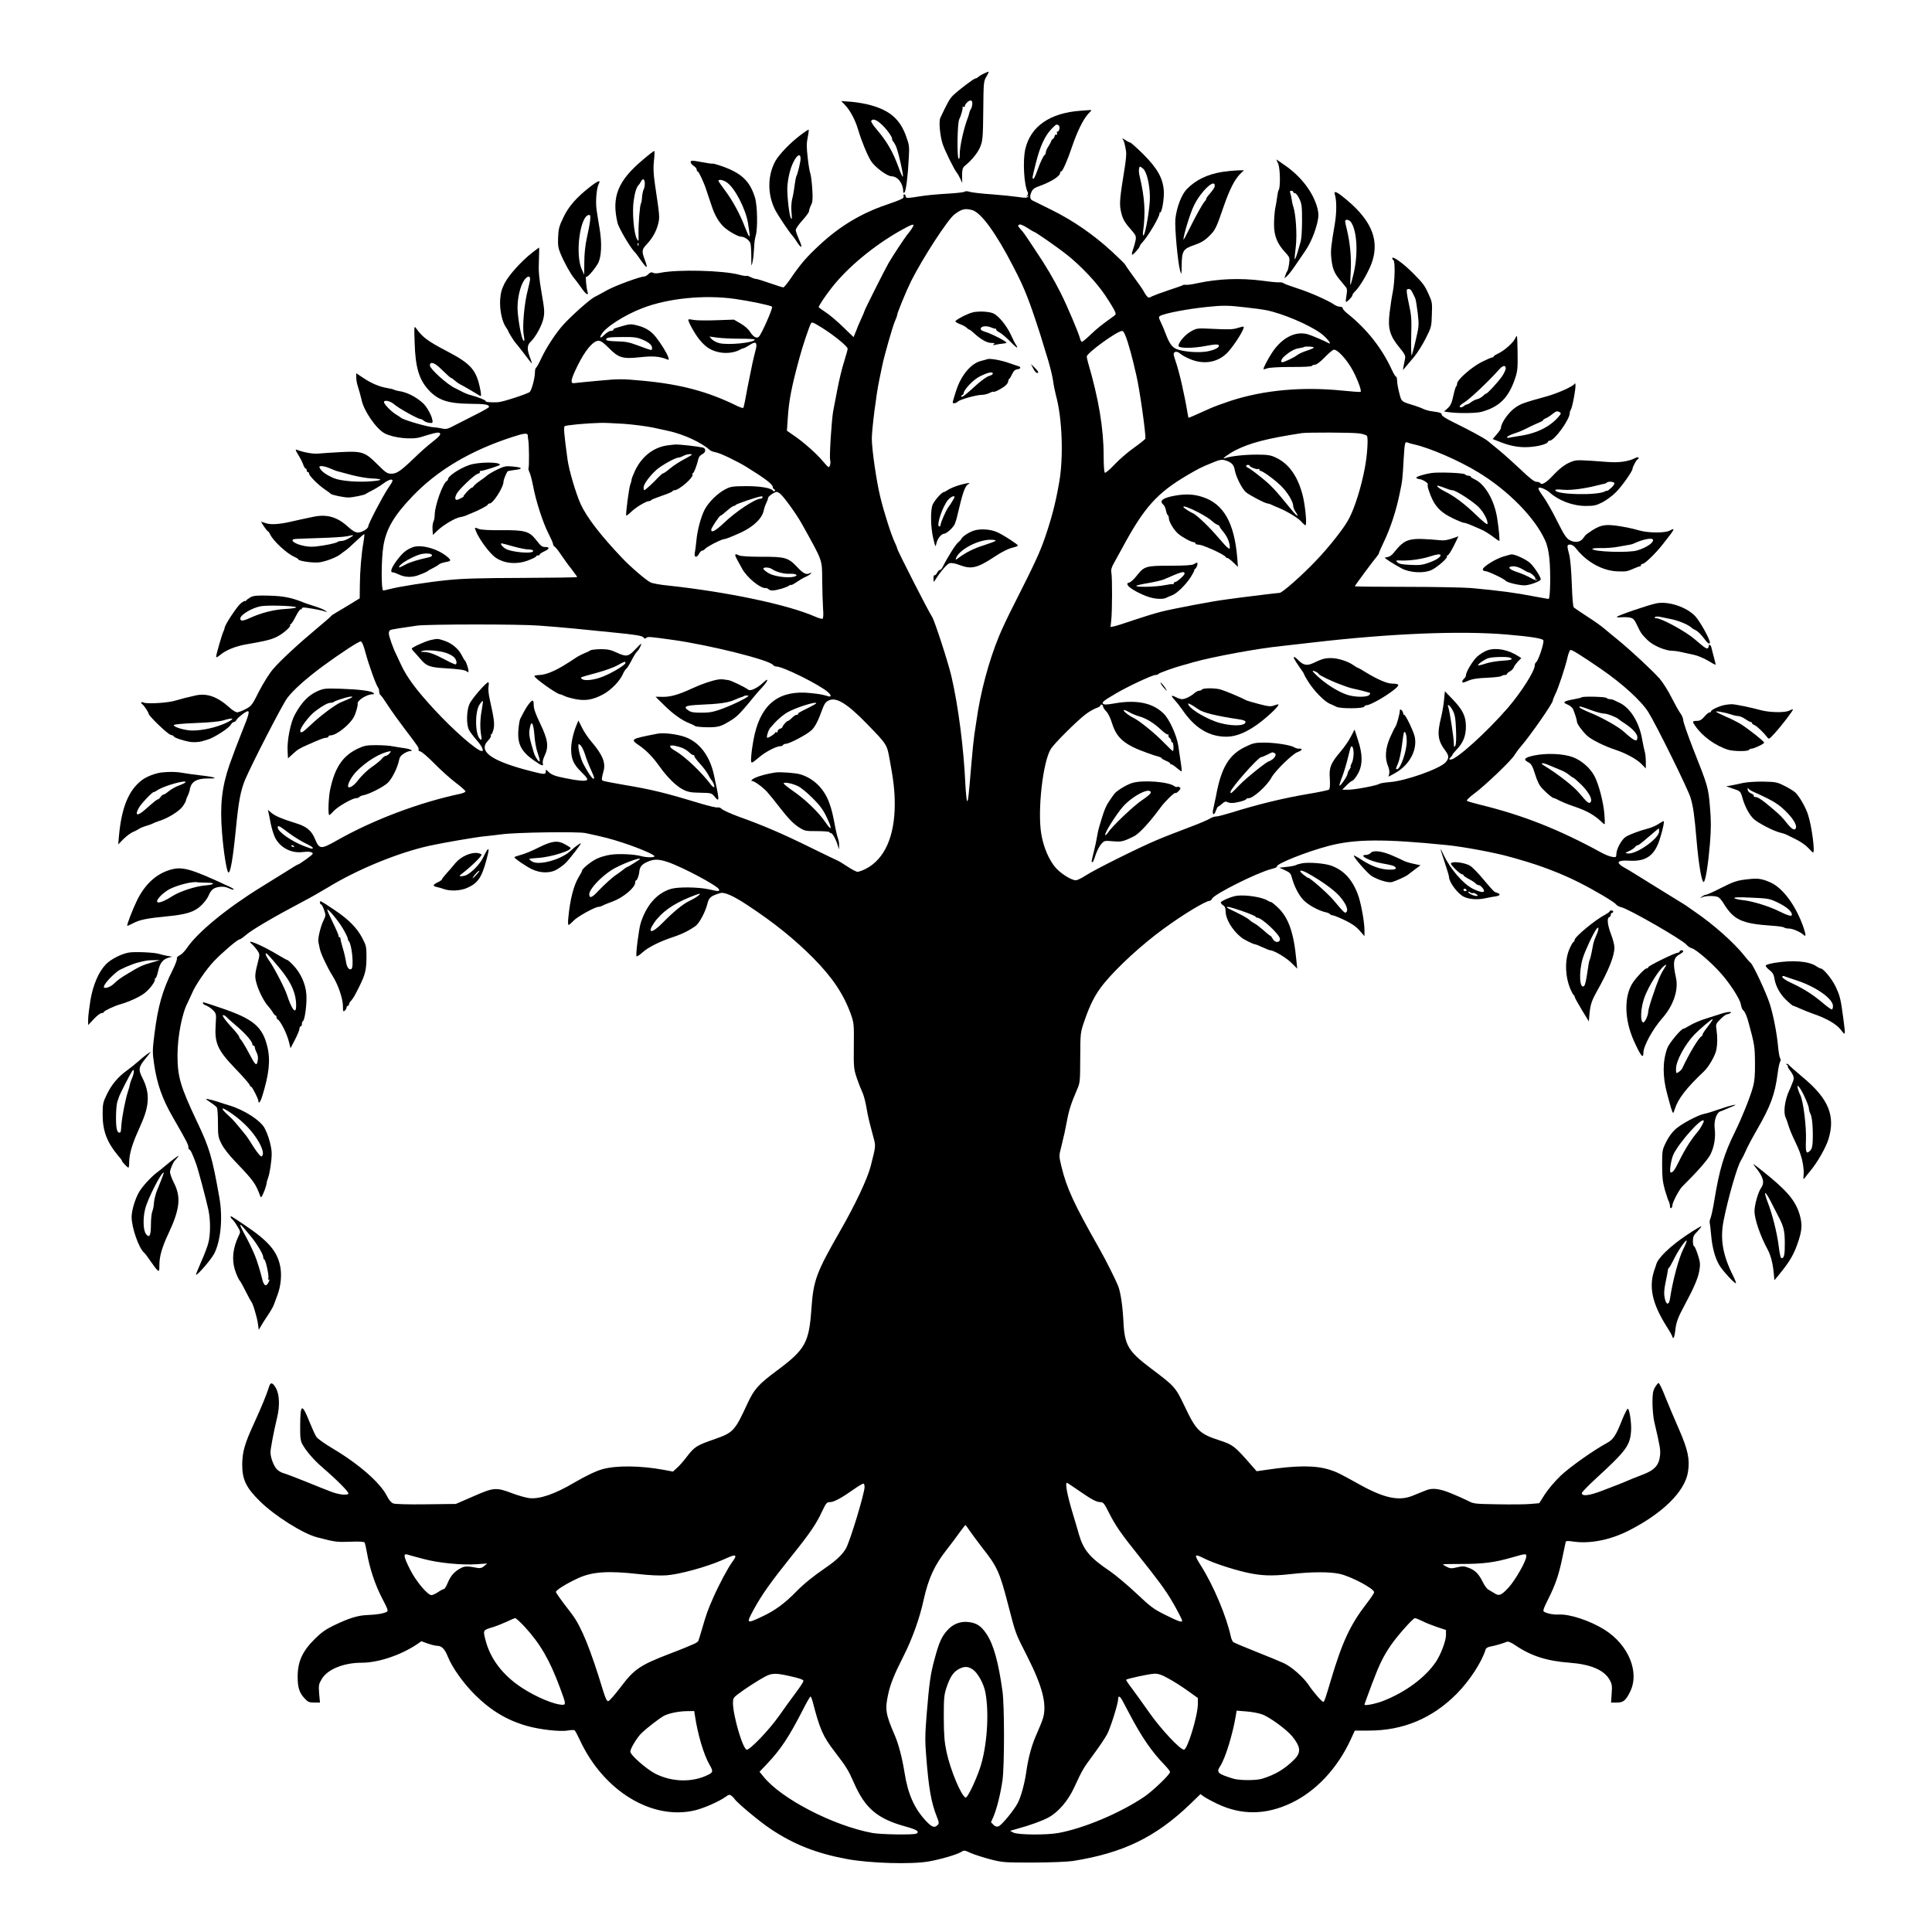 <?xml version="1.0" standalone="no"?>
<!DOCTYPE svg PUBLIC "-//W3C//DTD SVG 20010904//EN"
 "http://www.w3.org/TR/2001/REC-SVG-20010904/DTD/svg10.dtd">
<svg version="1.0" xmlns="http://www.w3.org/2000/svg"
 width="1600pt" height="1600pt" viewBox="0 0 1600 1600"
 preserveAspectRatio="xMidYMid meet">
<g transform="translate(0,1600) scale(0.1,-0.1)"
fill="#000000" stroke="none">
<path d="M8150 15392 c-19 -9 -41 -22 -48 -29 -7 -7 -18 -13 -24 -13 -14 0
-145 -100 -186 -141 -29 -29 -45 -59 -105 -186 -13 -29 -3 -145 19 -213 17
-54 95 -212 117 -239 7 -8 20 -30 29 -50 l17 -36 -1 35 c-2 70 2 91 24 108 57
46 110 112 128 161 18 47 21 80 23 295 2 231 3 243 25 280 13 21 21 40 20 42
-2 1 -19 -5 -38 -14z m-98 -257 c-2 -17 -8 -35 -13 -41 -5 -6 -10 -19 -12 -30
-2 -10 -7 -26 -10 -34 -37 -97 -70 -246 -69 -312 1 -21 -3 -36 -9 -33 -15 10
-11 296 5 327 15 29 31 88 28 101 -2 5 2 6 8 2 5 -3 10 -1 10 4 0 19 34 52 50
49 10 -2 14 -13 12 -33z"/>
<path d="M7003 15125 c39 -42 81 -121 104 -200 28 -95 76 -210 106 -258 33
-52 134 -127 171 -127 51 -1 95 -59 96 -124 0 -14 3 -17 11 -9 12 12 28 136
35 283 6 99 4 110 -24 187 -50 136 -134 209 -292 252 -41 12 -113 24 -159 28
l-84 6 36 -38z m305 -162 c44 -43 87 -106 80 -117 -2 -2 4 -12 12 -22 9 -11
21 -35 27 -54 22 -67 55 -219 51 -232 -3 -7 -19 27 -36 75 -48 132 -97 216
-185 319 -27 31 -46 62 -42 67 13 22 47 9 93 -36z"/>
<path d="M8950 15083 c-255 -18 -415 -129 -459 -318 -22 -96 -11 -297 20 -356
5 -10 3 -21 -4 -29 -10 -10 -9 -11 3 -5 12 6 12 5 4 -5 -9 -9 -28 -10 -85 -1
-41 6 -139 16 -219 22 -80 5 -160 15 -178 20 -21 7 -37 7 -45 1 -7 -5 -71 -12
-143 -16 -73 -4 -172 -13 -220 -21 -112 -18 -124 -18 -124 0 0 8 -5 15 -11 15
-6 0 -9 -6 -6 -14 7 -17 -13 -27 -143 -72 -209 -71 -388 -179 -554 -334 -104
-96 -156 -156 -235 -272 -29 -43 -58 -78 -64 -78 -7 0 -56 16 -111 35 -54 19
-105 35 -115 35 -9 0 -29 7 -45 15 -15 8 -31 13 -35 10 -4 -2 -31 2 -60 10
-136 36 -508 45 -651 16 -27 -6 -52 -6 -62 0 -13 7 -23 4 -38 -11 -11 -11 -27
-20 -35 -20 -33 0 -235 -74 -305 -112 -41 -23 -90 -49 -109 -59 -39 -21 -181
-147 -252 -224 -62 -67 -143 -190 -185 -280 -19 -41 -39 -77 -44 -80 -6 -3
-10 -21 -10 -40 0 -45 -27 -146 -43 -161 -16 -15 -223 -83 -262 -85 -52 -3
-109 1 -102 8 7 6 -66 36 -128 52 -17 4 -39 13 -50 18 -11 6 -47 24 -79 40
-64 30 -206 159 -206 186 0 33 32 27 78 -15 25 -24 56 -53 69 -65 13 -13 26
-23 29 -23 4 0 13 -6 47 -35 7 -6 28 -19 47 -28 19 -10 60 -34 90 -52 30 -19
58 -35 61 -35 4 0 3 21 -2 46 -32 170 -75 220 -284 329 -151 79 -196 112 -248
185 -17 24 -18 21 -13 -120 6 -200 35 -300 113 -387 79 -87 162 -115 343 -117
129 -1 160 -6 160 -26 0 -5 -51 -34 -113 -65 -61 -31 -140 -71 -175 -89 -56
-30 -67 -32 -105 -24 -23 5 -51 9 -61 9 -45 0 -260 62 -276 80 -3 3 -21 15
-41 27 -38 23 -99 85 -99 102 0 21 55 9 85 -19 30 -28 196 -121 217 -121 6 0
19 -6 27 -14 9 -8 30 -16 46 -18 27 -3 30 0 26 22 -5 38 -46 112 -78 141 -57
53 -137 93 -203 101 -14 2 -30 7 -36 10 -6 4 -31 10 -55 14 -63 10 -132 38
-200 84 l-59 39 0 -31 c0 -17 4 -45 9 -62 16 -52 32 -110 35 -126 17 -89 120
-240 190 -278 72 -39 227 -55 300 -32 107 33 140 41 153 36 21 -8 6 -28 -61
-80 -33 -25 -96 -81 -140 -124 -117 -112 -149 -135 -195 -135 -34 0 -46 8
-117 79 -101 101 -125 109 -302 100 -70 -4 -151 -9 -181 -12 -47 -5 -123 8
-189 33 -7 3 0 -16 17 -42 17 -27 35 -63 42 -82 6 -18 15 -33 20 -33 5 0 9 -7
9 -15 0 -8 5 -15 10 -15 6 0 10 -6 10 -13 0 -17 75 -93 130 -130 25 -17 47
-33 50 -37 8 -9 107 -30 145 -30 36 0 137 21 145 30 3 3 27 16 55 30 27 14 69
40 93 58 24 18 52 32 63 30 17 -3 14 -11 -28 -73 -46 -69 -163 -293 -163 -313
0 -20 -53 -52 -84 -52 -24 0 -46 13 -89 52 -88 79 -174 102 -287 77 -25 -5
-65 -14 -90 -19 -25 -6 -65 -15 -90 -20 -93 -22 -170 -27 -208 -13 -20 7 -38
13 -40 13 -1 0 10 -18 24 -40 15 -22 29 -40 33 -40 3 0 12 -12 19 -27 24 -52
138 -158 199 -184 18 -8 33 -17 33 -21 0 -13 109 -30 166 -26 54 4 160 45 190
73 6 5 22 17 34 25 12 8 52 43 88 78 36 34 67 61 69 58 2 -2 -1 -32 -7 -67
-17 -94 -29 -239 -30 -359 l-1 -105 -81 -50 c-45 -27 -98 -59 -117 -70 -20
-11 -37 -23 -39 -27 -2 -4 -51 -47 -110 -96 -163 -136 -311 -273 -372 -345
-32 -38 -80 -115 -115 -183 -56 -112 -63 -121 -110 -146 -27 -14 -59 -27 -70
-27 -11 -1 -40 17 -65 40 -99 89 -185 120 -278 100 -65 -14 -126 -30 -162 -41
-62 -21 -243 -32 -272 -18 -11 5 -18 5 -18 -1 0 -5 3 -11 8 -13 11 -5 52 -66
52 -77 0 -19 157 -170 184 -177 14 -3 26 -9 26 -13 0 -10 88 -39 142 -46 27
-3 65 -1 90 6 24 7 45 13 48 14 50 14 177 95 191 123 7 12 18 22 25 22 7 0 18
9 24 20 10 19 77 70 92 70 17 0 5 -40 -48 -170 -30 -74 -77 -198 -104 -275
-63 -184 -80 -334 -61 -563 12 -155 37 -311 51 -326 17 -18 40 117 65 374 21
214 38 304 75 393 57 134 305 616 348 675 46 63 155 161 290 261 145 107 305
212 320 209 10 -2 24 -36 39 -93 24 -93 89 -273 104 -289 5 -6 9 -20 9 -32 0
-13 5 -26 10 -29 6 -3 34 -43 64 -89 29 -45 89 -128 132 -185 117 -154 125
-165 120 -178 -3 -6 5 -14 17 -17 12 -3 65 -49 116 -101 52 -53 131 -124 175
-157 45 -34 81 -66 81 -72 0 -5 -18 -14 -40 -19 -344 -73 -723 -216 -1023
-386 -139 -78 -147 -77 -187 19 -27 62 -68 96 -150 121 -116 36 -176 61 -207
87 l-29 25 5 -24 c3 -13 12 -56 19 -94 8 -39 24 -89 35 -112 43 -84 136 -132
231 -119 49 6 81 1 81 -15 0 -8 -113 -89 -124 -89 -3 0 -47 -26 -98 -59 -51
-32 -145 -90 -208 -129 -282 -174 -524 -373 -612 -503 -18 -27 -45 -54 -61
-61 -16 -8 -25 -18 -22 -27 3 -7 -14 -52 -38 -100 -81 -161 -119 -296 -147
-517 -18 -141 -18 -159 -4 -255 24 -164 67 -288 154 -439 114 -198 130 -229
130 -249 0 -12 4 -21 8 -21 9 0 26 -36 55 -115 18 -48 83 -294 103 -385 18
-84 18 -204 -1 -275 -8 -31 -35 -102 -60 -157 -25 -56 -43 -103 -42 -105 9 -9
128 129 151 175 55 108 72 297 43 462 -59 335 -81 412 -185 630 -138 291 -162
374 -162 549 0 158 38 353 86 441 7 14 22 47 34 74 28 68 119 200 182 266 69
72 195 180 211 180 6 0 28 15 49 33 50 45 238 155 479 282 53 27 143 79 200
113 246 151 584 290 846 348 109 24 392 73 463 79 36 4 94 10 130 15 116 17
634 24 698 11 163 -35 205 -46 313 -81 133 -44 259 -98 259 -111 0 -12 -67
-11 -110 1 -56 16 -191 22 -257 11 -34 -5 -82 -19 -107 -31 -48 -21 -126 -85
-126 -101 0 -5 -11 -26 -24 -47 -44 -68 -76 -192 -90 -349 -3 -29 -2 -53 3
-53 4 0 23 16 42 36 31 33 177 114 207 114 7 0 20 4 30 9 9 6 50 22 90 37 83
31 182 114 182 153 0 11 4 21 9 21 8 0 24 44 26 75 3 35 21 57 61 75 58 27 95
27 174 1 123 -42 412 -196 424 -226 7 -19 -2 -18 -89 1 -84 18 -248 20 -307 3
-116 -34 -204 -133 -252 -283 -15 -48 -42 -255 -35 -275 2 -5 24 8 48 30 48
44 144 92 256 129 73 24 135 55 186 92 32 24 82 118 99 189 12 47 30 61 106
83 33 10 108 -23 224 -100 219 -144 389 -281 545 -438 160 -162 252 -300 312
-467 25 -71 26 -82 24 -261 -2 -177 0 -192 24 -264 14 -42 35 -95 46 -118 11
-22 26 -79 34 -125 15 -86 18 -97 55 -237 24 -88 25 -77 -20 -254 -26 -101
-127 -316 -250 -530 -200 -349 -224 -413 -240 -647 -20 -283 -50 -338 -285
-513 -155 -115 -190 -155 -246 -276 -103 -223 -116 -238 -267 -291 -158 -55
-170 -63 -241 -156 -24 -31 -58 -70 -76 -85 l-32 -29 -74 14 c-196 36 -393 38
-509 6 -54 -15 -139 -56 -230 -109 -162 -96 -288 -140 -375 -131 -27 3 -93 21
-145 41 -132 50 -152 48 -322 -27 l-143 -62 -246 -3 c-148 -2 -256 1 -272 7
-17 7 -36 28 -52 61 -56 111 -236 268 -453 396 -62 37 -121 79 -131 93 -10 14
-35 69 -56 121 -64 161 -78 157 -79 -22 -1 -102 2 -129 18 -158 29 -54 94
-130 160 -187 131 -113 228 -211 221 -223 -10 -17 -85 -7 -150 19 -27 10 -120
47 -205 82 -85 34 -169 66 -186 70 -17 5 -40 19 -52 32 -26 27 -52 98 -52 139
0 29 27 174 56 293 22 94 18 184 -9 236 -28 51 -47 56 -59 14 -19 -62 -61
-164 -128 -311 -73 -158 -93 -229 -94 -329 -1 -126 31 -195 148 -309 119 -118
355 -267 471 -297 150 -39 163 -41 273 -37 72 3 115 1 121 -6 4 -6 13 -45 20
-86 22 -128 69 -269 126 -377 48 -92 52 -104 37 -112 -28 -14 -82 -23 -157
-26 -79 -2 -157 -26 -284 -88 -63 -30 -102 -58 -155 -111 -102 -101 -141 -188
-141 -311 0 -91 14 -135 59 -182 26 -28 37 -33 78 -33 l48 0 -7 74 c-5 69 -4
78 21 120 47 81 181 136 331 136 138 0 325 63 460 154 l35 24 52 -19 c29 -10
65 -19 79 -19 37 0 62 -26 87 -88 36 -91 130 -223 226 -318 132 -131 266 -211
432 -258 107 -30 275 -49 338 -37 24 4 49 5 54 2 5 -3 25 -40 44 -81 196 -424
602 -670 959 -581 77 20 194 72 249 111 26 19 33 20 48 8 9 -7 21 -19 25 -26
21 -32 210 -190 301 -250 192 -128 378 -201 631 -248 190 -35 531 -45 675 -20
102 18 239 58 274 81 19 13 27 12 73 -10 29 -13 101 -36 160 -52 105 -27 116
-28 358 -28 151 1 282 6 330 13 415 66 684 196 969 469 l88 85 27 -20 c14 -10
65 -38 111 -60 200 -96 404 -94 615 7 203 97 380 285 490 523 l35 76 112 0
c287 -1 530 101 733 306 106 107 208 264 239 368 3 10 20 19 43 23 35 6 96 24
134 39 9 4 35 -7 66 -28 130 -89 262 -132 453 -146 173 -13 284 -60 330 -141
20 -36 22 -51 17 -115 l-5 -74 47 0 c54 0 74 16 110 88 82 163 -12 391 -212
516 -118 74 -287 130 -377 125 -44 -2 -89 6 -121 22 -14 7 -9 22 35 111 60
119 87 202 117 348 12 58 23 111 25 119 3 10 15 11 52 6 140 -23 310 9 464 86
286 144 471 326 497 488 17 105 0 184 -75 356 -37 83 -87 203 -113 267 -25 65
-50 116 -56 115 -5 -2 -19 -19 -30 -38 -16 -28 -20 -51 -20 -129 1 -52 7 -120
14 -150 49 -210 53 -234 49 -281 -8 -84 -46 -125 -148 -163 -47 -18 -101 -39
-120 -48 -33 -15 -113 -46 -210 -83 -110 -42 -170 -49 -170 -20 0 7 51 60 113
117 255 234 286 276 295 398 4 64 -12 175 -27 184 -4 3 -24 -36 -45 -87 -53
-135 -75 -168 -126 -196 -111 -60 -305 -197 -384 -271 -49 -47 -105 -113 -132
-155 l-47 -74 -71 -6 c-39 -4 -161 -5 -271 -3 -194 3 -202 4 -250 30 -28 14
-91 42 -140 62 -93 38 -152 45 -202 25 -15 -6 -37 -15 -48 -19 -11 -4 -38 -15
-59 -24 -117 -51 -242 -25 -456 95 -155 86 -180 99 -241 118 -117 36 -269 36
-518 -1 l-84 -12 -51 58 c-131 150 -146 161 -252 196 -170 55 -197 81 -292
281 -78 163 -81 166 -277 314 -191 143 -221 193 -231 385 -6 126 -21 230 -40
289 -14 42 -105 225 -163 326 -209 369 -267 494 -311 676 -20 82 -20 89 -4
150 27 109 34 141 50 226 16 88 35 147 81 253 28 64 28 68 29 270 1 203 1 206
32 298 50 147 94 231 164 317 112 137 316 324 498 456 160 117 346 229 379
229 6 0 15 9 20 19 22 39 370 213 489 244 29 7 50 16 47 19 -19 19 242 124
430 173 219 57 456 59 980 6 139 -14 399 -63 515 -96 30 -8 73 -20 95 -27 162
-46 335 -112 480 -185 129 -65 293 -162 308 -182 6 -10 26 -20 43 -24 57 -11
510 -271 541 -311 10 -12 30 -26 44 -29 32 -8 156 -113 232 -198 80 -87 167
-222 174 -267 3 -20 11 -42 19 -48 14 -11 31 -49 44 -99 50 -183 53 -203 54
-335 1 -103 -3 -151 -17 -203 -23 -84 -91 -253 -147 -367 -94 -190 -131 -314
-175 -585 -9 -55 -22 -113 -28 -130 -7 -16 -10 -34 -8 -40 2 -5 7 -52 12 -104
9 -103 31 -184 66 -246 24 -43 131 -160 139 -152 3 3 -8 31 -24 63 -85 170
-108 302 -78 455 38 190 113 451 144 499 9 14 26 48 38 75 11 28 54 109 95
180 112 194 148 292 170 460 6 50 16 95 21 102 6 7 6 18 0 30 -6 10 -13 54
-17 98 -10 110 -39 259 -69 353 -28 88 -139 327 -159 339 -6 4 -30 31 -51 58
-84 107 -259 262 -411 365 -27 19 -54 38 -60 42 -5 5 -73 47 -150 94 -77 48
-192 118 -255 158 -63 39 -119 73 -125 75 -5 2 -18 10 -27 19 -32 27 -6 39 79
34 138 -7 207 44 250 183 25 79 38 145 30 145 -4 0 -22 -11 -41 -23 -19 -13
-56 -30 -83 -37 -73 -19 -154 -49 -189 -70 -34 -22 -77 -99 -78 -143 -1 -27
-3 -28 -36 -23 -19 3 -60 19 -90 36 -351 192 -648 309 -1000 395 -57 14 -108
29 -112 33 -5 5 24 33 64 62 91 68 307 275 329 315 10 16 34 50 56 75 79 92
263 356 263 379 0 6 9 29 19 49 25 48 85 230 102 306 7 32 18 60 25 63 11 4
91 -46 254 -158 176 -121 332 -263 391 -357 63 -100 325 -630 349 -707 22 -71
33 -150 50 -350 18 -213 45 -364 61 -348 15 15 36 150 50 317 10 127 10 188 0
305 -14 163 -16 169 -142 487 -43 111 -79 214 -79 229 0 14 -11 41 -24 58 -13
18 -46 77 -74 132 -27 55 -72 125 -98 155 -58 66 -240 235 -344 320 -41 33
-93 76 -115 95 -22 19 -85 64 -140 99 -55 36 -105 70 -111 75 -7 6 -13 77 -17
193 -4 113 -12 206 -21 243 -21 79 -20 85 8 85 16 0 34 -13 52 -37 88 -111
222 -183 346 -185 67 -2 72 -1 132 25 21 9 42 17 47 17 5 0 9 5 9 10 0 6 6 10
13 10 18 0 106 85 163 157 109 138 112 145 60 118 -38 -20 -175 -19 -246 1
-30 9 -76 20 -102 25 -167 32 -210 29 -292 -23 -28 -18 -54 -37 -58 -43 -27
-38 -36 -46 -63 -51 -21 -4 -43 1 -66 13 -28 16 -46 43 -104 159 -38 77 -89
166 -112 198 -54 74 -55 88 -8 72 19 -7 45 -22 57 -33 76 -69 193 -113 301
-113 66 0 86 4 137 30 33 17 83 54 112 83 49 49 138 175 138 195 0 14 30 71
41 77 22 14 6 24 -18 12 -57 -29 -133 -40 -227 -33 -237 18 -255 18 -291 6
-55 -18 -103 -53 -165 -119 -55 -59 -93 -81 -105 -61 -3 5 -17 10 -31 10 -17
0 -54 28 -127 98 -56 53 -136 125 -177 159 -41 34 -86 71 -100 82 -28 23 -149
88 -287 156 -56 27 -93 51 -93 60 0 15 -14 20 -82 29 -20 2 -52 11 -70 19 -18
9 -51 21 -73 28 -112 34 -108 30 -127 105 -10 38 -18 84 -18 102 0 17 -4 32
-8 32 -5 0 -21 26 -36 59 -82 178 -206 335 -363 461 -24 18 -43 39 -43 47 0 7
-10 13 -23 13 -12 0 -32 7 -44 15 -49 35 -206 104 -303 135 -58 19 -111 38
-119 44 -8 6 -23 9 -35 8 -12 -2 -75 4 -139 13 -184 24 -369 17 -544 -21 -39
-9 -79 -14 -90 -13 -10 2 -23 1 -28 -3 -6 -4 -58 -22 -116 -41 -58 -19 -119
-42 -136 -50 -28 -15 -32 -15 -46 1 -8 9 -20 28 -27 42 -7 14 -44 67 -82 118
-37 50 -68 95 -69 100 0 4 -51 53 -112 110 -151 139 -321 256 -497 343 -80 39
-152 75 -160 79 -21 10 -24 35 -8 70 9 22 26 35 58 46 108 39 180 85 180 114
0 6 4 10 8 10 12 0 53 94 92 210 41 122 93 226 133 268 31 32 31 32 6 30 -13
-1 -44 -3 -69 -5z m-183 -121 c14 -9 6 -52 -9 -52 -6 0 -7 -7 -4 -16 3 -9 2
-12 -5 -9 -6 4 -13 -2 -16 -14 -3 -12 -9 -21 -13 -21 -4 0 -10 -8 -14 -17 -3
-10 -14 -31 -25 -48 -11 -16 -20 -37 -20 -47 -1 -9 -4 -18 -8 -20 -11 -4 -38
-62 -64 -135 -12 -35 -26 -63 -30 -63 -13 0 -12 4 21 135 33 132 73 220 128
277 40 41 41 41 59 30z m-715 -702 c73 -21 197 -191 338 -465 59 -113 87 -175
120 -260 4 -11 12 -31 17 -45 20 -51 95 -277 111 -335 7 -22 25 -84 42 -137
16 -54 35 -130 41 -170 5 -40 17 -95 24 -123 52 -186 64 -514 26 -724 -29
-166 -62 -293 -116 -450 -43 -126 -86 -218 -262 -566 -45 -88 -98 -200 -118
-250 -87 -210 -157 -472 -190 -715 -4 -25 -11 -72 -16 -105 -5 -33 -16 -139
-24 -235 -24 -288 -28 -321 -36 -313 -4 4 -10 64 -14 133 -14 309 -59 654
-116 900 -27 116 -139 459 -159 490 -31 46 -290 554 -290 568 0 5 -8 26 -19
48 -30 63 -90 250 -121 379 -32 131 -70 395 -70 482 0 77 37 370 61 483 11 52
23 109 26 125 13 67 83 314 102 359 12 26 21 52 21 58 0 16 77 203 116 281 96
191 302 508 358 551 61 46 88 52 148 36z m512 -180 c10 0 202 -134 271 -189
121 -97 247 -231 317 -336 37 -55 72 -113 79 -129 12 -26 11 -30 -6 -43 -105
-75 -138 -102 -192 -153 -34 -33 -66 -60 -72 -60 -6 0 -14 12 -17 28 -13 49
-104 264 -159 374 -61 120 -119 220 -212 358 -94 142 -95 143 -122 173 -21 22
-23 30 -12 36 9 6 32 -3 67 -25 29 -19 55 -34 58 -34z m-1009 33 c-10 -16 -25
-37 -35 -48 -22 -25 -128 -186 -162 -245 -32 -56 -198 -386 -198 -394 0 -3
-13 -35 -30 -71 -16 -36 -30 -67 -30 -69 0 -2 -7 -20 -16 -41 l-15 -37 -88 85
c-48 47 -113 102 -145 122 -31 21 -56 39 -56 41 0 11 53 92 106 159 131 169
350 351 574 477 100 56 120 61 95 21z m-1471 -588 c128 -18 298 -54 310 -65 9
-9 -86 -225 -109 -248 -18 -19 -47 -2 -75 42 -12 20 -45 49 -77 67 l-55 32
-143 -5 c-78 -3 -162 -2 -186 2 -24 5 -46 7 -48 4 -8 -8 48 -111 88 -162 54
-68 102 -98 176 -111 58 -10 127 0 168 26 7 4 18 8 25 9 8 2 31 14 52 28 52
34 65 19 46 -50 -7 -27 -19 -74 -25 -104 -32 -155 -53 -260 -61 -309 -5 -29
-12 -56 -15 -59 -3 -3 -24 4 -48 15 -243 120 -470 181 -785 210 -172 16 -192
16 -365 0 -100 -9 -191 -18 -202 -20 -35 -4 -28 31 29 146 61 124 125 201 170
205 20 1 40 -12 89 -61 81 -82 115 -91 262 -75 102 11 156 7 219 -18 16 -6 17
-4 11 16 -10 33 -62 116 -102 167 -41 52 -86 80 -156 98 -47 12 -61 12 -108
-1 -84 -24 -89 -26 -89 -35 0 -5 -9 -9 -21 -9 -11 0 -34 -14 -51 -30 -33 -33
-46 -34 -29 -2 32 60 190 162 341 220 211 82 514 112 764 77z m4226 -70 c69
-7 148 -18 177 -24 132 -26 352 -119 451 -191 45 -32 99 -99 66 -82 -40 21
-131 60 -168 72 -103 33 -219 -25 -301 -150 -34 -51 -76 -132 -71 -137 2 -2
16 1 32 7 16 6 99 11 195 11 102 -1 170 3 174 9 3 6 15 10 27 10 11 0 44 25
76 58 32 33 65 62 75 65 29 11 115 -84 164 -178 41 -80 70 -161 61 -170 -2 -3
-69 2 -149 10 -335 34 -653 5 -929 -85 -63 -21 -140 -49 -170 -63 -81 -37
-172 -77 -176 -77 -2 0 -6 17 -9 38 -27 161 -69 345 -100 433 -8 23 -15 48
-15 56 0 24 30 27 54 4 12 -11 50 -32 84 -46 117 -48 235 -25 313 61 59 66
140 197 128 208 -3 3 -25 -2 -49 -10 -36 -12 -72 -14 -191 -8 -146 7 -147 7
-195 -20 -49 -27 -104 -90 -104 -120 0 -22 123 -22 236 1 60 11 88 13 95 6 17
-17 -29 -42 -97 -54 -65 -10 -164 -5 -233 14 -49 13 -75 46 -107 132 -10 28
-28 70 -40 95 -19 40 -20 46 -6 54 39 22 233 59 397 75 123 13 170 12 305 -4z
m-3500 -171 c99 -62 210 -153 210 -172 0 -8 -14 -57 -30 -109 -17 -52 -41
-153 -55 -226 -14 -73 -29 -154 -35 -182 -13 -73 -33 -380 -25 -405 7 -23 -3
-63 -15 -58 -4 2 -25 24 -47 50 -48 59 -160 158 -237 210 l-59 41 7 103 c9
148 32 263 98 505 25 94 81 259 94 281 8 13 16 10 94 -38z m2529 -116 c16 -51
36 -124 45 -163 9 -38 21 -88 26 -110 27 -110 83 -507 75 -528 -3 -7 -46 -41
-95 -76 -49 -34 -120 -96 -159 -137 -39 -42 -75 -72 -81 -69 -6 4 -10 61 -10
138 0 228 -41 474 -130 777 -5 19 -10 40 -10 47 0 29 250 211 292 212 13 1 24
-22 47 -91z m-4022 21 c59 -25 83 -46 83 -72 0 -22 4 -23 -120 23 -69 26 -101
32 -172 33 -60 2 -88 6 -88 14 0 18 18 21 137 22 92 1 120 -3 160 -20z m811 6
c67 0 122 -3 122 -7 0 -26 -224 -49 -296 -29 -22 6 -49 21 -60 32 l-19 22 65
-9 c36 -5 120 -9 188 -9z m4752 -73 c0 -5 -26 -16 -57 -26 -32 -10 -69 -27
-82 -38 -25 -19 -106 -58 -122 -58 -16 0 -9 25 14 46 44 40 85 64 123 70 22 3
41 8 43 10 8 8 81 4 81 -4z m-5712 -632 c79 -6 187 -20 240 -31 53 -12 113
-24 132 -29 121 -26 274 -97 338 -157 7 -7 29 -15 50 -19 37 -6 180 -75 257
-123 155 -96 215 -142 215 -166 0 -7 6 -15 13 -18 6 -2 8 -8 4 -13 -4 -5 -11
-4 -15 2 -16 23 -109 39 -227 38 -109 -1 -125 -3 -170 -27 -63 -33 -135 -104
-168 -165 -31 -57 -63 -175 -70 -262 -4 -36 -9 -80 -13 -97 -8 -41 16 -46 36
-8 7 14 19 25 25 25 7 0 18 7 25 15 15 18 121 73 152 79 25 4 52 15 138 53
110 50 184 121 196 190 3 15 12 41 20 57 8 16 14 33 14 38 0 12 18 29 49 46
21 12 27 11 50 -5 30 -23 136 -169 182 -252 175 -315 167 -292 168 -466 1 -82
4 -187 7 -231 4 -51 3 -84 -4 -88 -5 -3 -34 5 -63 18 -226 99 -725 204 -1219
257 -63 6 -128 18 -143 26 -37 18 -167 130 -235 202 -174 183 -292 335 -342
444 -39 84 -99 286 -110 372 -29 213 -33 266 -24 275 9 9 179 25 299 28 28 1
114 -3 193 -8z m6085 -79 c33 -4 62 -13 68 -22 11 -18 2 -161 -18 -264 -29
-156 -81 -322 -129 -416 -37 -74 -161 -233 -279 -356 -109 -115 -276 -263
-298 -263 -14 0 -217 -25 -327 -39 -41 -6 -97 -13 -125 -17 -93 -11 -429 -75
-525 -99 -52 -13 -156 -45 -230 -70 -74 -26 -148 -49 -164 -52 l-29 -6 6 59
c8 74 9 348 1 391 -5 24 1 45 24 85 16 29 45 82 65 118 181 337 288 457 542
606 87 51 116 66 198 99 63 27 85 31 109 24 54 -15 76 -36 83 -78 9 -56 59
-157 92 -186 28 -25 162 -95 182 -95 6 0 19 -4 29 -9 9 -5 37 -17 62 -27 72
-30 163 -85 189 -116 13 -15 28 -28 32 -28 14 0 -1 160 -22 245 -41 161 -115
265 -224 316 -43 20 -66 24 -160 24 -103 0 -214 -13 -260 -29 -38 -14 27 34
86 65 124 62 258 97 549 142 45 7 413 6 473 -2z m-6882 -18 c0 -10 2 -27 4
-38 7 -35 8 -225 2 -231 -3 -4 0 -18 7 -33 8 -14 21 -66 31 -116 23 -125 82
-306 127 -393 21 -41 38 -80 38 -87 0 -8 6 -18 13 -22 8 -4 32 -35 54 -68 22
-33 61 -87 87 -119 25 -33 46 -62 46 -65 0 -3 -204 -6 -453 -7 -346 -1 -491
-5 -620 -18 -161 -16 -397 -53 -482 -75 -22 -6 -45 -11 -51 -11 -18 0 -17 255
1 368 23 141 86 250 240 411 206 216 480 379 825 491 103 34 130 36 131 13z
m7339 -73 c134 -30 375 -135 535 -233 246 -150 465 -373 550 -560 18 -38 29
-87 36 -149 12 -115 8 -338 -6 -338 -5 0 -55 9 -110 19 -164 32 -292 49 -530
71 -60 5 -302 10 -537 10 -236 0 -428 2 -428 5 0 5 150 208 180 243 11 13 20
27 20 32 0 4 20 50 45 102 52 110 98 251 127 393 22 104 23 112 33 290 8 132
10 139 33 130 9 -4 33 -11 52 -15z m-1360 -178 c0 -10 61 -33 71 -26 5 3 9 0
9 -5 0 -6 4 -11 9 -11 18 0 117 -72 169 -123 55 -54 102 -132 102 -168 0 -11
9 -34 21 -50 11 -16 17 -29 13 -29 -7 0 -19 12 -71 76 -116 142 -149 177 -229
241 -49 40 -97 75 -106 78 -22 8 -24 25 -3 25 8 0 15 -4 15 -8z m-7617 -21
c23 -10 53 -22 67 -25 14 -4 66 -18 116 -31 50 -13 121 -25 158 -27 97 -4 101
-15 10 -23 -113 -11 -263 1 -319 25 -59 25 -102 55 -115 81 -9 16 -7 19 15 19
14 0 44 -9 68 -19z m10637 -124 c0 -8 -13 -26 -30 -40 -16 -15 -30 -25 -30
-22 0 3 -9 1 -19 -5 -67 -35 -411 -27 -411 11 0 6 25 7 65 3 62 -6 180 9 295
39 25 6 48 12 52 12 3 0 10 3 14 8 13 13 64 8 64 -6z m-7055 -117 c-3 -5 -10
-10 -16 -10 -45 0 -204 -105 -305 -202 -68 -64 -104 -84 -104 -55 0 15 68 117
78 117 4 0 27 18 52 40 25 22 50 40 57 40 6 0 13 3 15 8 4 8 185 70 211 71 10
1 15 -3 12 -9z m-3420 -335 c-22 -14 -51 -25 -65 -25 -15 0 -30 -4 -35 -8 -12
-11 -101 -29 -181 -38 -43 -4 -77 -1 -121 11 -58 16 -88 41 -60 50 6 2 100 6
207 9 107 3 213 10 235 15 61 14 63 12 20 -14z m10795 -18 c0 -25 -58 -63
-130 -85 -68 -22 -367 -12 -373 12 -1 5 32 8 73 7 41 -1 102 4 135 10 33 6 74
13 90 16 17 2 39 8 50 14 79 36 155 49 155 26z m-9226 -708 c78 -5 211 -17
296 -25 85 -9 220 -22 300 -30 206 -20 261 -29 270 -44 6 -10 12 -11 22 -3 13
12 23 11 218 -16 302 -42 796 -165 831 -207 6 -8 20 -14 30 -14 54 0 363 -154
427 -213 28 -26 28 -41 0 -33 -51 15 -66 18 -143 26 -254 28 -404 -81 -465
-340 -11 -47 -23 -121 -27 -164 -7 -90 -10 -89 69 -23 50 42 138 87 168 87 11
0 22 5 25 10 3 6 13 10 22 10 31 0 180 79 216 115 24 24 46 63 67 118 38 103
42 109 71 125 62 33 153 -22 320 -194 165 -170 164 -168 187 -295 32 -172 42
-261 42 -368 0 -269 -85 -457 -241 -537 -27 -13 -57 -24 -67 -24 -10 0 -49 20
-86 45 -38 25 -71 45 -73 45 -2 0 -103 49 -226 109 -237 117 -396 185 -597
257 -68 25 -132 54 -142 64 -10 10 -25 16 -36 13 -10 -2 -73 12 -138 32 -287
87 -406 117 -636 155 -92 16 -172 31 -177 35 -10 6 -9 20 7 78 20 71 -8 137
-102 247 -26 30 -60 81 -76 114 l-30 59 -16 -39 c-26 -63 -44 -141 -44 -196 0
-84 19 -127 84 -191 47 -46 56 -61 45 -68 -15 -10 -79 -4 -179 17 -84 16 -114
28 -140 54 -20 20 -20 20 -20 0 0 -25 -12 -25 -113 1 -337 85 -452 166 -365
256 19 20 27 36 23 45 -5 7 -4 9 0 5 5 -4 14 13 21 38 12 49 7 86 -30 253 -10
42 -14 88 -10 108 3 19 2 34 -2 34 -18 0 -137 -137 -156 -180 -25 -56 -27
-171 -4 -215 8 -16 37 -54 63 -84 43 -48 63 -91 44 -91 -39 0 -235 171 -397
347 -150 163 -226 266 -275 373 -11 25 -27 59 -35 75 -28 54 -64 157 -64 180
0 13 6 25 13 28 13 5 95 18 222 36 88 12 845 13 1009 0z m8016 -74 c191 -16
292 -32 301 -47 10 -16 -41 -171 -60 -183 -6 -3 -11 -15 -11 -26 0 -47 -113
-224 -225 -354 -174 -200 -423 -425 -470 -425 -17 0 -17 1 -2 18 10 10 17 21
17 24 0 3 15 21 34 41 54 57 76 113 76 190 0 86 -26 138 -111 227 l-63 65 -7
-70 c-3 -38 -14 -101 -23 -140 -37 -147 -30 -198 39 -289 26 -36 25 -59 -5
-91 -50 -53 -332 -153 -460 -162 -41 -3 -80 -10 -86 -14 -18 -14 -202 -49
-257 -49 l-51 0 34 35 c19 19 41 37 50 40 10 3 30 29 46 58 40 72 40 159 0
279 l-28 86 -31 -59 c-16 -32 -54 -87 -83 -121 -85 -100 -98 -133 -91 -227 3
-55 1 -83 -7 -90 -6 -5 -81 -21 -166 -35 -208 -35 -416 -85 -650 -158 -52 -16
-106 -30 -120 -30 -14 0 -36 -8 -50 -17 -14 -10 -92 -43 -175 -74 -82 -31
-199 -76 -260 -102 -149 -62 -520 -247 -593 -295 -33 -22 -70 -40 -83 -40 -35
0 -119 52 -163 100 -56 62 -103 169 -122 280 -34 195 13 607 80 710 30 46 212
227 282 281 29 23 71 47 91 54 21 7 37 17 36 22 -2 4 3 8 9 8 7 0 13 -7 13
-15 0 -8 12 -27 26 -41 16 -15 35 -55 49 -100 38 -122 104 -178 290 -244 41
-15 85 -29 98 -32 12 -3 22 -8 22 -12 0 -4 16 -13 35 -21 19 -8 35 -17 35 -22
0 -4 5 -8 11 -8 6 0 27 -14 46 -31 19 -16 37 -29 39 -27 3 3 -4 59 -28 213
-13 85 -73 217 -119 263 -90 91 -224 119 -408 87 -61 -11 -88 -12 -95 -4 -13
13 0 24 109 88 101 59 298 151 324 151 11 0 22 4 25 9 5 8 134 54 201 72 17 4
55 15 85 24 158 45 540 116 735 135 44 5 159 18 255 29 643 75 1225 99 1610
66z m-8489 -617 c-15 -79 -17 -149 -7 -212 7 -44 6 -49 -8 -37 -42 35 -45 227
-4 287 12 18 24 31 26 29 3 -2 -1 -32 -7 -67z m2769 48 c0 -3 -25 -17 -56 -33
-90 -45 -94 -47 -94 -55 0 -5 -6 -8 -14 -8 -8 0 -24 -11 -37 -25 -13 -13 -28
-25 -33 -25 -10 0 -46 -40 -46 -51 0 -4 -9 -11 -20 -14 -11 -3 -20 -13 -20
-21 0 -8 -4 -12 -10 -9 -5 3 -10 2 -10 -2 0 -9 -52 -43 -65 -43 -11 0 6 61 24
82 50 60 96 101 141 128 67 39 240 94 240 76z m5270 -58 c19 -35 24 -65 28
-159 3 -75 1 -123 -6 -135 -10 -16 -11 -13 -12 21 0 43 -35 271 -46 299 -13
34 15 14 36 -26z m-2676 -17 c17 -11 54 -26 82 -34 61 -18 122 -56 183 -114
25 -23 49 -39 54 -36 6 3 7 1 4 -4 -4 -6 0 -16 8 -23 8 -7 15 -19 15 -27 0 -8
3 -12 8 -10 4 3 8 -13 10 -34 1 -21 -1 -39 -4 -39 -4 0 -37 31 -73 68 -74 77
-204 183 -254 207 -42 20 -96 64 -78 65 7 0 28 -9 45 -19z m-7482 -88 c-82
-38 -194 -63 -280 -63 -60 1 -154 28 -153 45 1 6 72 13 178 17 109 4 197 12
228 21 92 28 106 18 27 -20z m2973 -261 c9 -31 30 -85 46 -120 16 -35 29 -67
29 -72 0 -30 -34 12 -87 110 -21 38 -43 115 -43 151 0 21 1 21 19 5 10 -9 26
-43 36 -74z m6365 7 c0 -28 -7 -63 -15 -79 -9 -17 -13 -30 -10 -30 4 0 -1 -10
-9 -22 -9 -12 -16 -29 -16 -36 0 -17 -60 -105 -67 -98 -3 2 7 34 21 69 14 36
35 105 47 154 11 48 23 91 26 96 11 19 23 -8 23 -54z m-8820 -656 c41 -31 103
-69 138 -86 34 -16 62 -33 62 -38 0 -12 -1 -12 -74 15 -102 39 -216 119 -216
153 0 21 11 16 90 -44z m11350 11 c0 -58 -189 -191 -259 -182 -26 4 -25 4 9
19 19 9 41 23 49 32 7 10 17 17 22 17 10 0 20 8 113 87 33 29 62 53 64 53 1 0
2 -12 2 -26z m-11305 -124 c3 -6 -1 -7 -9 -4 -18 7 -21 14 -7 14 6 0 13 -4 16
-10z m2865 -104 c0 -4 -97 -65 -108 -67 -4 -1 -19 -11 -33 -23 -14 -11 -37
-28 -49 -36 -36 -23 -99 -80 -154 -137 -53 -58 -76 -66 -76 -29 0 41 91 140
185 201 68 43 235 108 235 91z m480 -306 c-14 -11 -45 -29 -70 -41 -55 -26
-132 -89 -222 -181 -88 -90 -133 -92 -72 -2 59 87 156 157 295 213 86 35 104
38 69 11z m1380 -4895 c0 -52 -122 -455 -155 -510 -30 -51 -82 -100 -170 -160
-101 -69 -182 -135 -245 -200 -89 -91 -172 -153 -273 -200 -137 -65 -139 -63
-76 54 69 126 140 226 320 451 146 182 200 261 246 361 34 72 40 79 66 79 33
0 96 34 202 109 38 27 73 47 77 44 5 -2 8 -15 8 -28z m1773 -29 c110 -76 148
-96 181 -96 22 0 32 -12 67 -82 56 -112 99 -174 254 -368 149 -186 218 -280
265 -360 43 -72 90 -162 90 -172 0 -16 -29 -7 -135 46 -100 49 -123 66 -245
181 -74 70 -173 152 -219 184 -163 109 -217 173 -255 301 -8 30 -31 107 -50
170 -48 159 -67 260 -50 260 3 0 47 -29 97 -64z m-906 -328 c16 -24 63 -87
105 -142 127 -161 146 -202 217 -476 65 -249 57 -228 159 -429 125 -247 162
-392 131 -506 -6 -22 -29 -80 -51 -129 -44 -97 -71 -196 -89 -321 -13 -92 -43
-204 -70 -256 -29 -57 -135 -187 -160 -194 -15 -5 -28 -1 -42 13 l-20 21 21
48 c28 66 58 188 74 298 17 120 17 620 0 740 -34 244 -74 386 -132 473 -45 67
-81 91 -150 99 -66 8 -128 -16 -174 -68 -47 -51 -69 -100 -105 -234 -35 -127
-45 -197 -67 -465 -13 -161 -14 -220 -4 -340 21 -269 41 -386 89 -507 19 -47
19 -54 5 -68 -25 -24 -45 -18 -92 31 -99 104 -153 225 -181 404 -20 124 -50
239 -83 314 -73 169 -80 209 -53 333 18 85 49 163 130 323 69 136 132 310 164
460 40 179 89 286 190 415 39 50 89 116 111 148 23 31 43 57 45 57 3 0 17 -19
32 -42z m-4522 -238 c126 -34 318 -53 446 -44 l84 6 -25 -21 c-18 -16 -33 -20
-55 -16 -83 16 -104 16 -136 0 -53 -27 -86 -63 -110 -121 -12 -30 -27 -54 -33
-54 -6 0 -28 -11 -48 -25 -20 -14 -45 -25 -55 -25 -32 0 -130 117 -178 214
-52 104 -57 132 -22 122 12 -4 72 -20 132 -36z m9135 21 c0 -39 -92 -199 -148
-260 -61 -65 -78 -71 -120 -43 -15 9 -36 22 -47 28 -11 6 -31 33 -45 62 -33
67 -63 98 -117 118 -38 15 -51 15 -97 4 -46 -11 -57 -10 -84 4 -18 9 -32 18
-32 21 0 2 69 3 153 3 177 0 273 12 412 52 122 35 125 35 125 11z m-6550 -2
c0 -6 -11 -25 -24 -42 -37 -50 -113 -192 -161 -302 -45 -102 -56 -134 -94
-265 -12 -41 -24 -81 -27 -88 -2 -7 -21 -20 -41 -28 -21 -9 -51 -22 -68 -29
-16 -7 -77 -31 -135 -53 -243 -94 -288 -125 -404 -279 -45 -59 -89 -109 -98
-111 -12 -2 -22 18 -43 85 -104 343 -180 531 -257 633 -19 25 -55 73 -82 108
-26 35 -49 69 -52 77 -5 13 82 68 179 113 119 56 250 65 508 36 88 -10 177
-14 229 -10 104 7 330 69 456 124 96 43 114 48 114 31z m3888 -18 c68 -34 215
-83 332 -111 129 -30 217 -34 379 -16 178 20 327 20 409 1 97 -23 282 -122
282 -151 0 -8 -29 -51 -64 -96 -135 -175 -201 -318 -296 -638 -42 -142 -52
-170 -59 -174 -9 -6 -81 76 -125 142 -44 64 -138 147 -203 178 -32 15 -137 58
-233 96 -96 38 -180 74 -187 79 -6 6 -15 25 -19 42 -36 169 -143 424 -248 590
-61 97 -58 103 32 58z m-5633 -563 c129 -141 206 -273 291 -501 56 -150 56
-151 -1 -143 -90 14 -255 92 -362 173 -130 98 -217 222 -252 360 -22 83 -22
83 59 107 30 9 82 30 115 45 33 16 65 30 72 30 6 1 41 -32 78 -71z m7432 48
c26 -14 82 -36 123 -50 l75 -25 0 -43 c-1 -50 -44 -163 -85 -223 -88 -128
-245 -245 -429 -319 -61 -25 -161 -45 -161 -33 0 4 28 80 61 169 63 167 95
232 161 328 48 70 179 218 195 219 6 1 33 -10 60 -23z m-3717 -405 c39 -28 87
-116 100 -184 34 -175 14 -456 -44 -629 -37 -110 -105 -250 -119 -245 -36 12
-126 228 -158 377 -18 85 -22 139 -23 285 0 161 2 187 22 248 30 91 59 133
107 157 44 22 75 20 115 -9z m-1505 -55 c70 -16 100 -27 99 -37 -1 -8 -28 -50
-61 -94 -33 -44 -98 -133 -144 -199 -80 -113 -236 -276 -264 -276 -32 0 -114
278 -115 387 0 36 5 45 38 70 55 43 170 117 226 147 60 32 91 32 221 2z m3122
-17 c41 -22 112 -67 159 -101 l84 -60 0 -50 c0 -96 -86 -378 -115 -378 -32 0
-190 169 -285 304 -54 77 -121 170 -148 206 -28 36 -48 67 -46 69 8 9 194 49
233 50 34 1 61 -8 118 -40z m-2947 -191 c60 -230 84 -286 182 -414 101 -132
111 -149 161 -261 92 -209 193 -295 425 -359 94 -26 120 -42 92 -59 -19 -12
-295 -8 -365 5 -324 60 -759 285 -904 469 l-31 38 61 64 c115 122 179 218 295
443 32 64 62 116 66 116 4 0 12 -19 18 -42z m2562 15 c8 -16 36 -67 61 -115
103 -196 186 -316 294 -427 24 -25 43 -50 43 -56 0 -20 -149 -163 -218 -208
-200 -134 -498 -259 -707 -297 -97 -18 -335 -16 -372 3 l-28 15 60 17 c103 28
208 66 257 93 81 43 163 138 214 249 70 151 74 157 162 276 46 62 96 137 112
167 29 58 90 253 90 289 0 29 13 26 32 -6z m-3537 -130 c22 -152 72 -321 119
-404 33 -57 32 -65 -5 -85 -131 -67 -301 -64 -442 7 -75 39 -207 155 -207 183
0 25 57 119 92 152 50 48 152 126 188 145 41 21 121 37 187 38 l62 1 6 -37z
m4695 10 c60 -20 203 -124 251 -182 71 -87 76 -134 17 -193 -78 -78 -155 -124
-263 -158 -49 -16 -191 -16 -242 0 -129 40 -142 52 -108 103 43 66 104 265
130 421 l6 39 77 -6 c42 -3 102 -13 132 -24z"/>
<path d="M7982 13384 c-40 -20 -72 -40 -70 -46 2 -5 20 -16 40 -23 20 -7 44
-20 53 -29 9 -9 19 -16 23 -16 4 0 21 -13 37 -28 56 -52 108 -82 145 -82 27 0
32 -3 20 -11 -11 -8 -8 -9 15 -4 17 4 42 8 57 9 15 1 30 4 33 7 7 8 -122 75
-173 90 -30 9 -42 17 -40 28 4 21 46 25 84 10 16 -7 32 -12 37 -11 4 1 7 -2 7
-8 0 -5 14 -17 31 -25 17 -9 57 -44 90 -78 33 -34 56 -53 53 -42 -4 11 -10 22
-13 25 -4 3 -21 37 -38 75 -38 81 -104 162 -150 181 -18 8 -63 14 -100 14 -57
-1 -80 -7 -141 -36z"/>
<path d="M8175 13025 c-5 -2 -30 -9 -54 -15 -74 -19 -151 -106 -192 -215 -14
-38 -39 -119 -39 -127 0 -13 27 -9 43 7 18 17 153 55 199 55 18 0 46 7 62 15
16 9 31 13 34 11 6 -7 72 27 100 52 12 11 22 26 22 35 0 8 3 17 8 19 4 2 15
20 24 40 13 27 24 37 45 40 26 3 31 19 8 25 -5 1 -41 14 -80 27 -68 24 -160
40 -180 31z m47 -120 c0 -6 -15 -14 -32 -19 -18 -5 -62 -37 -99 -70 -103 -93
-122 -108 -129 -100 -4 4 -1 9 6 11 6 3 12 9 12 14 0 30 78 113 133 141 70 35
108 43 109 23z"/>
<path d="M8554 12953 c17 -34 34 -49 44 -39 3 4 -9 21 -27 39 l-33 32 16 -32z"/>
<path d="M7937 11980 c-32 -10 -70 -26 -85 -36 -15 -10 -31 -19 -35 -19 -17 0
-79 -70 -93 -104 -20 -47 -17 -189 5 -281 18 -73 18 -74 26 -40 8 39 41 80 64
80 20 1 73 48 88 80 6 14 16 45 21 70 44 188 63 244 89 259 17 10 16 10 -2 10
-11 -1 -46 -9 -78 -19z m-48 -127 c-12 -21 -28 -45 -35 -53 -17 -21 -64 -127
-64 -145 0 -8 -5 -15 -11 -15 -29 0 27 168 73 221 15 16 34 29 43 29 15 0 14
-5 -6 -37z"/>
<path d="M8060 11604 c-44 -16 -92 -49 -100 -69 -2 -5 -14 -18 -26 -28 -20
-15 -91 -129 -128 -204 -6 -13 -16 -23 -22 -23 -6 0 -17 -11 -24 -25 -7 -13
-17 -22 -22 -19 -4 3 -8 -10 -7 -28 0 -29 1 -31 12 -14 49 77 100 136 122 142
16 4 47 -2 81 -15 100 -38 148 -26 299 74 49 33 104 60 134 68 28 6 51 15 51
19 0 10 -130 94 -175 112 -59 25 -142 29 -195 10z m185 -83 c-6 -5 -48 -21
-95 -36 -84 -26 -147 -58 -209 -103 -26 -20 -30 -21 -24 -5 24 69 178 152 283
153 32 0 50 -4 45 -9z"/>
<path d="M5517 12310 c-110 -19 -202 -92 -257 -206 -16 -34 -30 -70 -30 -78 0
-8 -5 -25 -10 -38 -11 -25 -40 -250 -34 -257 3 -3 21 11 42 31 39 38 123 88
147 88 7 0 15 3 17 8 2 4 42 20 91 37 48 16 87 33 87 37 0 4 7 8 15 8 39 0
163 109 150 131 -4 5 -2 9 2 9 9 0 36 70 47 121 3 14 17 31 31 37 32 15 34 50
3 56 -45 10 -192 26 -222 25 -17 -1 -52 -5 -79 -9z m155 -110 c-41 -21 -96
-57 -122 -79 -27 -23 -53 -41 -58 -41 -5 0 -22 -15 -39 -32 -38 -42 -110 -108
-118 -108 -3 0 -5 11 -5 24 0 26 50 94 105 144 41 37 157 102 183 102 9 1 28
7 42 15 14 8 39 14 55 14 26 0 20 -5 -43 -39z"/>
<path d="M6106 11363 c15 -27 33 -59 40 -73 37 -69 145 -160 191 -160 12 0 25
-4 28 -10 3 -5 18 -10 33 -10 33 0 120 26 138 41 8 6 14 8 14 5 0 -4 12 1 28
11 53 35 67 44 99 58 17 8 35 20 39 26 4 8 1 8 -12 1 -27 -14 -53 -1 -104 54
-72 76 -99 84 -294 83 -96 0 -174 5 -185 11 -38 20 -41 10 -15 -37z m289 -77
c35 -24 99 -40 147 -38 51 3 74 -14 33 -24 -51 -13 -160 2 -206 27 -23 13 -44
30 -47 37 -5 17 48 16 73 -2z"/>
<path d="M9735 11896 c-105 -18 -139 -44 -100 -76 8 -7 17 -27 21 -46 3 -19
10 -37 15 -40 5 -3 9 -15 9 -26 0 -28 41 -97 77 -128 34 -29 108 -70 129 -70
7 0 14 -4 14 -10 0 -5 9 -10 20 -10 10 0 32 -5 47 -11 15 -6 37 -15 48 -19 52
-20 135 -64 135 -72 0 -4 5 -8 12 -8 7 0 30 -17 51 -37 l39 -38 -6 80 c-25
288 -114 443 -287 499 -69 23 -138 27 -224 12z m195 -142 c41 -22 88 -51 105
-67 16 -15 38 -30 48 -33 9 -3 17 -9 17 -13 0 -4 9 -19 20 -32 35 -40 57 -82
63 -122 8 -51 -4 -43 -97 65 -72 85 -175 183 -206 197 -31 14 -80 46 -80 53 0
12 52 -8 130 -48z"/>
<path d="M9885 11327 c-14 -8 -75 -12 -195 -12 -202 0 -214 -4 -277 -84 -21
-27 -48 -52 -60 -55 -20 -6 -21 -9 -11 -26 15 -24 110 -75 175 -95 55 -17 115
-19 141 -6 9 5 31 15 49 21 40 15 117 91 155 152 16 26 29 50 28 54 -1 4 3 10
8 13 13 8 26 51 15 51 -4 0 -17 -6 -28 -13z m-75 -78 c0 -13 -62 -68 -77 -69
-7 0 -13 -5 -13 -12 0 -6 -2 -9 -5 -6 -3 3 -34 -1 -68 -8 -66 -14 -237 -19
-237 -6 0 4 44 14 98 23 53 9 113 23 132 31 145 64 170 71 170 47z"/>
<path d="M3887 12149 c-80 -27 -177 -92 -177 -118 0 -5 -4 -11 -8 -13 -33 -14
-102 -206 -102 -283 0 -20 -5 -45 -11 -56 -5 -11 -9 -40 -7 -64 l3 -45 40 38
c47 45 149 105 185 109 14 2 35 8 48 13 12 6 32 14 45 19 56 22 137 64 137 72
0 5 6 9 14 9 30 0 116 135 116 182 0 15 23 72 35 86 1 1 24 5 51 9 81 9 75 22
-14 30 -51 5 -67 2 -123 -25 -35 -17 -73 -39 -84 -49 -11 -10 -39 -31 -63 -47
-24 -16 -46 -36 -51 -44 -4 -7 -10 -12 -13 -10 -2 1 -21 -14 -40 -34 -19 -21
-33 -38 -29 -38 11 -1 -44 -29 -56 -30 -7 0 -13 7 -13 15 0 8 6 25 13 38 21
37 147 157 173 163 13 3 21 10 18 15 -3 5 0 9 7 9 21 0 159 44 159 51 0 25
-177 24 -253 -2z"/>
<path d="M3941 11603 c20 -54 89 -153 142 -203 68 -65 190 -82 296 -39 34 13
61 27 61 31 0 5 7 8 15 8 8 0 15 4 15 8 0 5 18 17 40 27 42 19 44 35 5 35 -26
0 -35 7 -79 63 -53 67 -94 78 -279 76 -98 -1 -173 3 -190 10 -38 15 -38 15
-26 -16z m309 -128 c49 -14 105 -25 124 -25 19 0 37 -4 40 -9 20 -32 -185 -16
-233 18 -28 20 -41 41 -25 41 3 0 45 -11 94 -25z"/>
<path d="M3415 11467 c-53 -21 -83 -47 -130 -110 -45 -61 -57 -97 -32 -97 8 0
27 -7 44 -15 57 -28 117 -30 180 -4 32 12 60 25 63 28 3 4 23 15 45 26 22 11
45 25 52 32 7 6 31 14 53 18 47 8 49 14 15 43 -78 68 -222 107 -290 79z m162
-64 c3 -7 -8 -15 -24 -18 -92 -20 -163 -42 -198 -62 -50 -28 -64 -29 -39 -2
21 23 100 67 154 85 43 15 102 13 107 -3z"/>
<path d="M11850 12082 c-60 -10 -121 -29 -121 -38 0 -5 13 -11 28 -12 29 -4
76 -36 67 -45 -3 -3 0 -23 7 -44 41 -126 88 -181 202 -236 42 -20 84 -37 92
-37 14 0 42 -11 150 -59 22 -10 61 -35 88 -55 26 -20 50 -36 53 -36 6 0 -3
100 -17 188 -23 150 -102 285 -188 323 -17 8 -31 17 -31 21 0 5 -8 8 -18 8
-10 0 -23 5 -30 12 -12 12 -226 20 -282 10z m129 -128 c18 -8 41 -14 50 -14
27 0 172 -94 218 -141 42 -42 79 -116 71 -139 -2 -7 -44 27 -93 75 -95 92
-181 156 -259 195 -56 28 -86 57 -46 45 14 -4 40 -14 59 -21z"/>
<path d="M12025 11540 c-27 -10 -66 -17 -85 -15 -280 25 -300 19 -402 -108
-13 -15 -33 -29 -45 -30 -13 -1 -23 -4 -23 -7 0 -6 74 -53 137 -87 68 -36 180
-43 245 -15 48 21 143 104 131 115 -3 4 -1 7 5 7 7 0 30 36 52 80 22 44 39 79
38 79 -2 -1 -25 -10 -53 -19z m-95 -138 c0 -17 -36 -40 -97 -62 -52 -19 -77
-22 -153 -18 -68 3 -95 8 -107 21 -16 16 -15 17 32 15 71 -2 164 11 232 32 64
21 93 24 93 12z"/>
<path d="M12450 11391 c-64 -19 -170 -85 -170 -106 0 -9 9 -15 22 -15 21 0
158 -65 168 -80 10 -15 128 -42 166 -37 46 5 124 36 124 49 0 20 -55 105 -88
135 -33 31 -128 74 -155 72 -7 -1 -37 -9 -67 -18z m160 -106 c22 -14 44 -25
48 -25 17 0 62 -41 57 -51 -4 -5 -1 -9 6 -9 7 0 10 -3 6 -6 -3 -3 -25 6 -49
19 -24 14 -73 36 -110 48 -75 24 -91 49 -33 49 21 0 52 -11 75 -25z"/>
<path d="M3565 10699 c-47 -11 -155 -61 -155 -71 0 -4 10 -18 23 -30 12 -13
36 -40 52 -59 46 -55 77 -66 200 -73 125 -8 165 -14 183 -28 8 -8 12 -6 12 4
0 20 -21 82 -30 88 -4 3 -17 24 -28 47 -27 52 -82 97 -143 117 -53 18 -57 18
-114 5z m126 -105 c25 -8 56 -24 67 -35 21 -19 29 -49 17 -61 -3 -3 -41 13
-83 36 -93 49 -137 66 -183 67 -31 1 -32 2 -9 9 33 10 134 2 191 -16z"/>
<path d="M5258 10619 c-55 -58 -72 -60 -154 -22 -47 22 -73 27 -131 27 -40 -1
-78 -5 -85 -11 -7 -5 -29 -16 -48 -23 -19 -8 -46 -21 -60 -30 -113 -75 -153
-98 -208 -122 -35 -16 -81 -28 -102 -28 -22 0 -41 -4 -44 -8 -8 -13 187 -152
213 -152 5 0 21 -6 36 -14 16 -8 59 -20 97 -27 79 -14 137 -4 218 38 68 35
145 114 169 172 7 17 19 35 26 41 8 6 23 29 34 50 35 67 46 84 62 100 14 13
36 62 27 59 -2 -1 -24 -23 -50 -50z m-78 -109 c0 -16 -107 -81 -184 -112 -73
-30 -158 -40 -178 -20 -14 14 -22 10 131 52 62 17 137 44 165 60 56 32 66 35
66 20z"/>
<path d="M5950 10373 c-55 -9 -132 -35 -211 -71 -119 -55 -185 -74 -252 -73
l-58 1 71 -70 c71 -71 147 -126 210 -150 19 -7 41 -18 47 -23 7 -5 52 -9 100
-10 95 0 113 5 204 62 47 30 76 60 202 214 10 12 33 38 51 57 48 53 56 83 9
39 -48 -46 -108 -75 -126 -61 -21 18 -141 76 -162 79 -11 2 -29 4 -40 6 -11 2
-31 2 -45 0z m249 -137 c-21 -20 -126 -71 -205 -101 -81 -30 -111 -37 -179
-37 -63 -1 -89 3 -109 15 -53 35 -35 45 97 51 153 6 231 17 282 41 22 10 46
19 53 21 8 1 16 5 20 8 3 3 14 6 25 6 11 0 18 -2 16 -4z"/>
<path d="M4379 10169 c-21 -28 -34 -50 -71 -123 -5 -10 -12 -52 -15 -92 -9
-116 24 -179 132 -254 61 -43 79 -48 70 -21 -3 11 3 38 15 62 36 75 28 132
-35 264 -39 80 -55 126 -55 154 0 49 -9 51 -41 10z m47 -259 c3 -47 14 -110
25 -140 10 -30 19 -61 19 -70 -1 -23 -38 28 -50 70 -33 108 -41 148 -35 184
13 89 32 69 41 -44z"/>
<path d="M5445 9924 c-225 -44 -228 -45 -151 -98 61 -42 114 -97 170 -176 61
-86 136 -160 191 -188 42 -21 65 -26 144 -27 94 -2 94 -2 122 -36 39 -46 38
-30 -8 181 -34 160 -120 273 -238 316 -66 24 -178 38 -230 28z m210 -120 c17
-7 42 -24 56 -38 15 -14 30 -22 33 -19 3 4 6 0 6 -8 0 -8 22 -37 48 -65 26
-28 56 -68 67 -90 11 -21 23 -41 26 -44 13 -11 30 -52 24 -58 -4 -4 -15 4 -26
18 -81 107 -217 236 -296 281 -55 31 -58 53 -5 43 20 -4 51 -13 67 -20z"/>
<path d="M6425 9603 c-96 -14 -187 -43 -200 -64 -4 -5 -3 -8 2 -7 14 4 86 -47
124 -88 20 -22 73 -87 118 -146 57 -74 100 -117 139 -144 57 -37 58 -37 160
-37 56 0 102 -4 102 -9 0 -4 6 -8 13 -8 12 0 41 -53 56 -105 l9 -30 1 32 c1
18 -3 42 -8 55 -5 13 -14 48 -20 78 -25 132 -34 168 -52 217 -43 122 -131 208
-244 241 -39 11 -160 20 -200 15z m188 -116 c22 -11 74 -54 116 -96 58 -57 86
-95 114 -152 51 -105 48 -129 -7 -49 -54 81 -167 190 -268 259 -43 30 -78 58
-78 63 0 15 78 -1 123 -25z"/>
<path d="M12320 10615 c-25 -8 -63 -32 -86 -52 -39 -37 -94 -128 -94 -157 0
-7 -7 -19 -15 -26 -8 -7 -15 -18 -15 -26 0 -10 12 -8 48 8 35 15 75 22 157 25
61 3 114 9 119 14 6 5 18 9 28 9 10 0 18 4 18 8 0 5 11 15 25 22 13 7 27 22
31 32 3 11 19 32 34 49 l29 29 -22 14 c-84 55 -184 75 -257 51z m184 -61 c34
-13 12 -22 -66 -26 -46 -3 -109 -14 -140 -25 -32 -11 -58 -16 -58 -12 0 11 57
50 88 59 32 10 154 13 176 4z"/>
<path d="M10721 10538 c6 -12 27 -43 45 -69 19 -25 34 -49 34 -53 0 -4 16 -33
36 -64 47 -74 130 -159 174 -179 19 -8 46 -20 59 -27 34 -16 223 -15 229 2 2
6 12 12 21 12 26 0 144 65 213 118 65 49 64 60 -8 61 -39 1 -119 36 -208 90
-36 23 -69 41 -72 41 -3 0 -19 9 -35 21 -47 33 -129 59 -186 59 -52 0 -73 -6
-149 -42 -49 -23 -81 -17 -120 23 -33 34 -50 38 -33 7z m199 -119 c0 -9 112
-63 185 -89 11 -4 36 -13 55 -20 19 -6 46 -14 60 -16 22 -4 77 -18 119 -30 11
-3 11 -7 1 -19 -17 -21 -123 -20 -186 2 -79 27 -182 93 -256 165 -35 33 -35
41 -3 26 14 -6 25 -15 25 -19z"/>
<path d="M9611 10345 c0 -5 14 -26 31 -45 16 -19 25 -26 19 -15 -16 31 -51 71
-50 60z"/>
<path d="M9955 10290 c-3 -5 -14 -10 -24 -10 -9 0 -26 -9 -38 -19 -28 -26 -78
-51 -103 -51 -12 0 -35 7 -51 16 -41 21 -45 13 -12 -22 16 -17 45 -54 66 -84
104 -152 223 -223 369 -221 82 1 177 43 281 124 79 62 153 135 144 143 -2 2
-18 -2 -35 -8 -28 -11 -46 -9 -124 11 -51 13 -99 27 -108 32 -46 24 -163 74
-209 88 -43 14 -148 14 -156 1z m-31 -164 c41 -29 149 -55 336 -83 37 -5 55
-13 55 -22 0 -39 -143 -36 -251 4 -112 42 -223 115 -224 147 0 8 35 -12 84
-46z"/>
<path d="M11593 10117 c0 -27 -26 -123 -38 -137 -6 -8 -26 -49 -44 -90 -38
-87 -44 -169 -16 -234 9 -22 14 -49 10 -63 l-6 -25 52 28 c120 66 189 192 165
304 -10 44 -75 180 -87 180 -5 0 -9 6 -9 14 0 7 -6 19 -13 25 -10 8 -14 7 -14
-2z m57 -257 c0 -80 -52 -230 -80 -230 -13 0 -13 0 9 51 10 24 24 89 31 144 7
55 14 104 17 109 11 17 23 -21 23 -74z"/>
<path d="M10315 9816 c-137 -65 -202 -174 -244 -406 -7 -36 -17 -82 -22 -104
-14 -50 3 -68 20 -21 7 19 15 35 19 35 4 0 19 11 33 24 18 16 30 21 40 15 8
-5 26 -9 41 -9 37 0 118 22 118 32 0 4 10 8 23 8 36 0 153 106 187 171 30 55
173 195 215 210 36 13 47 29 20 29 -24 0 -29 1 -50 13 -35 18 -157 37 -245 37
-76 0 -93 -4 -155 -34z m239 -52 c19 -7 10 -34 -18 -54 -12 -8 -24 -15 -27
-15 -17 0 -191 -140 -247 -199 -66 -69 -72 -73 -72 -55 0 28 230 289 255 289
6 0 28 9 50 20 45 23 39 22 59 14z"/>
<path d="M9374 9515 c-44 -14 -120 -60 -142 -85 -7 -8 -28 -37 -46 -65 -30
-44 -44 -79 -85 -220 -5 -16 -12 -50 -16 -75 -4 -25 -15 -79 -26 -122 -22 -87
-22 -88 -11 -88 4 0 15 27 25 59 11 33 31 73 46 90 27 30 28 30 98 24 72 -6
83 -3 172 40 44 21 130 114 224 242 34 47 114 125 121 118 3 -4 16 4 27 16 17
18 19 25 8 31 -7 5 -17 6 -21 3 -5 -2 -15 0 -22 6 -45 37 -265 54 -352 26z
m156 -80 c0 -7 -30 -34 -67 -58 -67 -43 -251 -217 -286 -271 -11 -15 -21 -25
-24 -22 -11 10 90 171 148 237 80 90 229 165 229 114z"/>
<path d="M6629 14881 c-84 -63 -174 -157 -206 -212 -67 -119 -69 -276 -5 -404
23 -46 118 -189 145 -217 7 -7 25 -33 41 -58 38 -57 44 -39 11 31 -13 30 -25
63 -25 74 0 11 25 47 55 80 30 33 55 67 55 76 0 9 7 31 16 49 14 27 16 51 11
135 -4 57 -11 114 -16 128 -6 14 -16 74 -22 132 -10 85 -10 119 0 167 7 33 10
62 8 64 -2 2 -33 -18 -68 -45z m1 -196 c0 -26 -25 -129 -35 -145 -3 -6 -10
-40 -15 -78 -4 -37 -13 -87 -20 -112 -6 -26 -9 -72 -5 -110 5 -50 3 -61 -5
-47 -13 20 -30 162 -30 248 0 31 9 90 20 133 27 107 90 185 90 111z"/>
<path d="M9297 14849 c11 -14 17 -33 29 -104 3 -16 -2 -75 -11 -130 -41 -252
-45 -298 -34 -355 14 -70 29 -98 85 -161 40 -46 44 -54 39 -87 -4 -20 -13 -54
-21 -76 -8 -21 -12 -41 -9 -45 7 -6 64 58 65 72 0 4 9 18 21 30 49 53 146 218
141 240 -1 4 2 7 6 7 15 0 35 121 30 184 -9 103 -54 183 -170 299 -54 53 -103
97 -109 97 -6 0 -25 10 -42 22 -18 12 -27 16 -20 7z m171 -247 c28 -25 54
-130 55 -232 2 -82 -38 -320 -54 -320 -3 0 -5 12 -3 28 22 159 15 282 -28 463
-10 40 -7 79 5 79 2 0 13 -8 25 -18z"/>
<path d="M5323 14676 c-206 -173 -260 -307 -209 -521 10 -45 114 -219 145
-245 3 -3 19 -23 34 -45 65 -95 78 -99 47 -17 -27 71 -25 86 16 129 48 51 79
107 95 170 13 55 13 59 -27 327 -13 93 -15 136 -8 198 5 43 6 78 2 78 -4 0
-47 -33 -95 -74z m17 -197 c0 -17 -4 -39 -10 -49 -5 -10 -11 -38 -13 -62 -1
-23 -5 -47 -9 -53 -9 -15 -22 -170 -20 -250 1 -67 1 -69 -14 -43 -25 47 -40
225 -26 317 10 71 25 116 43 131 3 3 11 15 18 28 15 29 31 19 31 -19z m-53
-511 c-3 -8 -6 -5 -6 6 -1 11 2 17 5 13 3 -3 4 -12 1 -19z"/>
<path d="M10586 14642 c16 -38 19 -196 3 -217 -4 -5 -9 -30 -12 -55 -3 -25
-10 -67 -16 -95 -5 -27 -10 -86 -10 -130 -1 -95 25 -162 91 -233 39 -43 40
-45 34 -95 -4 -28 -11 -56 -15 -62 -5 -5 -12 -21 -16 -35 l-8 -25 23 20 c12
11 42 49 66 85 24 36 61 90 82 120 44 63 84 158 103 243 10 47 10 68 0 110
-34 133 -137 269 -279 364 l-62 43 16 -38z m124 -232 c0 -5 7 -10 15 -10 8 0
24 -21 36 -47 20 -42 22 -64 22 -182 0 -73 -5 -150 -11 -170 -6 -20 -18 -62
-27 -94 -10 -32 -19 -56 -22 -53 -3 2 1 48 8 101 12 98 1 272 -21 335 -5 14
-11 41 -13 60 -3 19 -8 43 -12 53 -5 12 -2 17 9 17 9 0 16 -4 16 -10z"/>
<path d="M5720 14656 c0 -7 11 -21 25 -30 14 -9 25 -23 25 -31 0 -8 4 -15 8
-15 9 0 52 -92 72 -155 7 -22 16 -49 20 -60 4 -11 15 -44 25 -74 24 -73 57
-129 98 -169 35 -34 119 -82 144 -82 30 0 71 -30 78 -57 4 -15 7 -66 7 -113 0
-80 1 -82 10 -40 6 25 11 77 13 115 1 39 7 84 13 101 18 57 15 253 -6 319 -44
141 -116 206 -292 265 -30 10 -57 17 -60 15 -3 -2 -39 3 -80 11 -93 17 -100
17 -100 0z m305 -171 c64 -48 152 -221 169 -330 17 -108 18 -120 9 -110 -5 6
-19 37 -32 70 -42 110 -101 219 -161 300 -33 44 -60 83 -60 87 0 17 45 7 75
-17z"/>
<path d="M10120 14576 c-123 -20 -220 -68 -292 -143 -44 -45 -84 -152 -94
-247 -7 -67 20 -362 39 -427 12 -39 12 -38 13 44 2 119 12 136 103 167 55 19
86 37 122 72 53 51 61 67 124 251 48 138 89 220 136 267 l31 30 -54 -1 c-29
-1 -87 -7 -128 -13z m-60 -113 c0 -16 -11 -33 -60 -90 -5 -7 -10 -15 -10 -19
0 -4 -6 -15 -14 -23 -18 -20 -74 -121 -131 -236 -24 -49 -44 -85 -44 -80 -2
32 55 219 87 283 55 115 172 226 172 165z"/>
<path d="M4887 14453 c-112 -87 -178 -162 -221 -253 -36 -74 -41 -95 -44 -165
-3 -66 1 -90 20 -135 32 -77 84 -170 112 -203 13 -16 39 -50 58 -77 37 -56 65
-74 54 -38 -11 37 -19 134 -11 126 8 -8 61 51 95 107 31 50 37 170 15 295 -9
52 -20 123 -25 158 -9 68 1 176 19 210 19 35 -7 26 -72 -25z m0 -280 c-3 -27
-15 -91 -27 -143 -13 -61 -21 -132 -21 -200 l-1 -105 -20 44 c-57 125 -14 449
61 451 10 0 12 -11 8 -47z"/>
<path d="M11055 14388 c15 -49 15 -147 0 -238 -32 -187 -36 -226 -30 -285 9
-87 23 -124 69 -180 23 -27 47 -57 54 -66 9 -12 9 -29 3 -65 -5 -27 -7 -51 -5
-53 6 -7 54 41 54 54 0 7 10 20 21 31 42 38 123 179 146 257 56 187 -20 350
-249 530 -54 43 -74 47 -63 15z m135 -230 c49 -76 58 -259 21 -420 -13 -54
-25 -98 -27 -98 -3 0 -2 50 2 110 7 113 -5 239 -32 350 -8 30 -14 60 -14 67 0
21 34 15 50 -9z"/>
<path d="M4408 13908 c-90 -70 -194 -186 -229 -254 -25 -49 -33 -81 -37 -137
-5 -82 16 -182 48 -227 11 -15 20 -31 20 -34 0 -7 51 -88 60 -96 4 -3 34 -42
69 -87 34 -46 64 -83 65 -83 2 0 -4 23 -15 50 -26 68 -24 102 5 129 41 39 93
133 106 192 11 51 10 73 -15 215 -22 130 -26 178 -22 267 2 59 3 107 2 107 -2
0 -27 -19 -57 -42z m-18 -218 c0 -11 -9 -52 -19 -92 -29 -107 -46 -300 -34
-370 8 -46 7 -56 -2 -48 -17 14 -49 190 -49 271 0 83 21 173 51 222 25 40 53
49 53 17z"/>
<path d="M11530 13861 c0 -5 5 -13 10 -16 15 -9 12 -169 -5 -260 -9 -44 -21
-123 -27 -176 -16 -129 2 -190 80 -285 46 -56 53 -70 48 -95 -3 -16 -9 -44
-12 -61 l-6 -33 24 28 c13 16 44 53 70 83 25 30 68 98 95 151 47 93 48 98 51
197 4 96 2 107 -26 168 -34 75 -46 91 -127 173 -81 82 -175 150 -175 126z
m169 -287 c8 -16 18 -36 22 -46 4 -9 13 -63 20 -120 11 -99 11 -108 -16 -223
-15 -66 -31 -123 -34 -128 -4 -4 -6 66 -4 155 4 144 2 176 -20 275 -17 78 -21
114 -13 117 19 8 31 0 45 -30z"/>
<path d="M12548 13197 c-18 -38 -96 -106 -148 -128 -16 -8 -30 -17 -30 -21 0
-5 -5 -8 -12 -8 -7 0 -46 -17 -86 -37 -86 -44 -203 -146 -205 -180 -1 -13 -4
-23 -8 -23 -3 0 -14 -35 -23 -77 -13 -61 -23 -82 -47 -104 l-30 -27 43 -6 c75
-10 221 -9 266 3 150 41 227 118 281 282 19 58 21 84 19 214 -3 148 -3 148
-20 112z m-78 -248 c0 -11 -14 -41 -31 -66 -34 -49 -121 -143 -132 -143 -4 0
-16 -9 -27 -20 -11 -11 -32 -23 -47 -26 -16 -4 -39 -15 -52 -26 -13 -10 -28
-18 -34 -18 -6 0 -18 -7 -26 -14 -10 -9 -22 -12 -30 -7 -9 6 2 17 38 40 44 27
198 172 284 269 32 37 57 41 57 11z"/>
<path d="M13041 12824 c-2 -19 -140 -82 -241 -109 -171 -47 -198 -56 -243 -85
-58 -36 -127 -132 -127 -175 0 -6 -15 -29 -34 -51 l-34 -40 68 -27 c91 -35
170 -47 260 -37 72 8 130 27 130 43 0 4 6 7 13 7 40 1 167 175 167 230 0 9 4
20 8 26 13 14 45 188 39 210 -2 10 -5 14 -6 8z m-123 -262 c-69 -90 -186 -151
-333 -172 -44 -7 -86 -14 -93 -16 -8 -2 -12 1 -10 7 2 6 28 19 58 29 30 9 75
28 100 41 25 13 66 33 93 44 26 10 47 22 47 26 0 4 9 10 19 14 11 3 36 19 56
35 30 24 41 28 57 19 16 -9 17 -13 6 -27z"/>
<path d="M2075 11054 c-16 -9 -33 -22 -37 -28 -4 -6 -8 -7 -8 -3 0 4 -16 -4
-35 -19 -31 -24 -135 -181 -135 -205 0 -5 -4 -17 -9 -27 -12 -22 -61 -193 -61
-210 0 -9 11 -4 31 12 50 43 130 75 225 91 155 27 198 37 248 62 51 25 120 86
109 97 -3 3 -2 6 3 6 6 0 25 29 43 65 18 36 37 62 42 59 5 -3 9 0 9 7 0 8 13
10 43 5 63 -9 130 -22 152 -31 19 -7 19 -7 -1 8 -11 9 -52 25 -90 37 -38 12
-78 25 -89 30 -98 40 -166 54 -285 57 -102 3 -130 0 -155 -13z m378 -83 c4 -5
-34 -11 -86 -14 -98 -5 -203 -32 -293 -73 -63 -29 -84 -30 -84 -6 1 30 93 86
167 101 52 11 283 4 296 -8z"/>
<path d="M13720 11004 c-63 -12 -330 -103 -330 -113 0 -4 16 -5 35 -3 19 2 51
1 70 -2 31 -6 39 -14 63 -64 32 -68 37 -74 84 -121 46 -47 150 -91 211 -91 15
0 46 -4 69 -10 24 -5 69 -15 102 -22 32 -6 86 -29 120 -49 33 -20 62 -36 64
-34 1 1 -5 29 -14 61 -9 32 -18 69 -21 82 -6 25 -23 30 -23 7 0 -8 -6 -15 -12
-15 -12 0 -27 11 -103 76 -75 65 -275 174 -319 174 -13 0 -16 4 -10 9 5 6 24
7 49 1 22 -5 55 -11 73 -15 65 -11 158 -49 182 -75 3 -3 18 -12 34 -20 16 -8
45 -36 64 -62 33 -46 52 -60 52 -37 0 27 -84 178 -121 216 -72 76 -219 125
-319 107z"/>
<path d="M2629 10276 c-75 -34 -130 -90 -187 -194 -36 -65 -66 -215 -60 -305
l3 -57 41 37 c40 37 54 45 124 76 107 47 133 57 151 57 10 0 19 5 19 10 0 6 8
10 18 10 48 0 161 90 194 155 16 31 33 94 30 107 -6 26 75 78 121 78 15 0 18
3 10 11 -17 17 -118 30 -268 35 -132 4 -143 3 -196 -20z m260 -64 c-19 -8 -49
-21 -68 -29 -45 -19 -171 -113 -244 -183 -70 -66 -83 -74 -90 -57 -8 22 74
132 129 171 62 46 101 66 123 66 10 0 21 3 25 7 3 4 37 17 74 28 72 23 108 21
51 -3z"/>
<path d="M13098 10225 c-2 -3 -31 -10 -64 -16 -86 -16 -97 -25 -54 -43 20 -8
41 -25 47 -38 14 -32 33 -92 33 -107 0 -16 46 -79 84 -114 35 -33 147 -88 233
-116 86 -28 178 -78 218 -119 l35 -36 0 55 c0 31 -4 69 -9 85 -5 16 -14 61
-21 99 -24 143 -99 264 -190 306 -14 6 -33 15 -42 20 -10 5 -27 9 -37 9 -11 0
-23 5 -26 10 -6 10 -197 15 -207 5z m87 -109 c39 -14 84 -26 102 -26 26 0 106
-32 123 -50 3 -3 23 -17 45 -31 64 -42 105 -87 105 -114 0 -44 -23 -35 -109
43 -47 43 -185 121 -288 162 -46 19 -83 38 -83 43 0 11 7 9 105 -27z"/>
<path d="M14280 10161 c-44 -9 -110 -40 -110 -52 0 -5 -6 -9 -13 -9 -7 0 -26
-16 -42 -35 -23 -26 -38 -35 -62 -35 -38 0 -40 -5 -15 -40 59 -87 166 -165
273 -199 44 -14 166 -15 174 -1 3 6 13 10 21 10 20 0 104 40 104 50 0 11 -134
116 -195 154 -26 16 -81 44 -122 61 -41 18 -77 36 -81 40 -10 10 74 -5 122
-21 21 -8 49 -14 61 -14 12 0 39 -11 59 -25 20 -14 41 -25 46 -25 6 0 10 -4
10 -9 0 -5 8 -12 18 -15 19 -6 79 -64 107 -101 14 -19 16 -18 60 30 58 63 159
195 153 200 -2 2 -17 -3 -33 -11 -33 -17 -159 -15 -230 4 -86 24 -221 51 -245
50 -14 0 -41 -3 -60 -7z"/>
<path d="M2965 9801 c-126 -59 -192 -156 -231 -341 -14 -67 -19 -210 -7 -210
4 0 21 16 38 35 35 37 153 105 185 105 10 0 21 4 25 9 3 5 20 13 38 16 50 11
158 66 196 100 36 32 83 126 95 187 5 27 16 42 40 57 18 12 42 21 52 21 34 0
0 18 -46 24 -25 3 -67 10 -95 15 -27 6 -90 10 -140 10 -78 0 -98 -4 -150 -28z
m260 -41 c-10 -11 -24 -20 -31 -20 -7 0 -21 -10 -31 -23 -10 -13 -39 -37 -64
-55 -55 -37 -103 -83 -142 -134 -26 -33 -62 -56 -72 -46 -13 13 22 81 62 124
86 90 205 162 287 173 5 0 1 -8 -9 -19z"/>
<path d="M12703 9743 c-80 -17 -92 -33 -44 -57 23 -13 33 -30 54 -98 18 -58
36 -94 59 -118 43 -45 86 -80 98 -80 5 0 25 -9 44 -20 20 -10 69 -31 111 -45
122 -41 180 -74 253 -145 14 -13 15 -5 9 74 -7 101 -48 257 -84 322 -37 67
-106 126 -176 153 -79 30 -220 36 -324 14z m130 -82 c23 -10 62 -26 86 -36 25
-9 58 -27 74 -41 16 -13 32 -24 35 -24 4 0 32 -24 63 -54 58 -56 95 -117 85
-142 -11 -28 -29 -15 -100 71 -46 55 -176 156 -286 223 -45 27 -16 29 43 3z"/>
<path d="M1340 9603 c-53 -6 -126 -34 -164 -63 -111 -84 -169 -226 -191 -464
l-6 -69 44 45 c25 24 60 51 78 58 19 7 41 19 49 25 8 6 35 18 60 25 25 7 50
17 55 20 6 4 28 13 50 20 75 23 169 81 198 122 15 21 27 43 27 49 0 5 7 23 14
38 8 15 16 39 18 52 9 64 56 93 151 92 94 -2 61 12 -64 26 -52 6 -116 15 -144
20 -50 10 -109 11 -175 4z m196 -82 c-4 -5 -26 -16 -51 -25 -25 -8 -62 -29
-83 -45 -20 -17 -41 -31 -47 -31 -6 0 -17 -9 -25 -20 -8 -11 -18 -20 -22 -20
-8 0 -27 -15 -110 -88 -62 -54 -84 -46 -48 18 16 31 110 130 122 130 5 0 21 8
35 18 56 36 244 88 229 63z"/>
<path d="M14435 9516 c-33 -8 -78 -17 -100 -21 l-40 -7 50 -17 c68 -22 70 -24
85 -78 19 -70 57 -141 93 -175 36 -34 169 -102 218 -113 18 -4 40 -11 49 -15
8 -4 46 -23 83 -41 37 -18 83 -50 102 -71 19 -21 37 -38 40 -38 18 0 -11 221
-42 314 -19 61 -73 153 -105 183 -12 11 -52 36 -88 54 -61 31 -72 34 -175 36
-64 1 -135 -4 -170 -11z m83 -72 c172 -77 216 -105 285 -177 52 -54 78 -102
70 -124 -9 -24 -31 -13 -70 34 -50 63 -57 69 -133 134 -76 65 -113 89 -135 89
-9 0 -14 4 -11 9 3 5 -7 14 -22 20 -18 8 -28 20 -29 34 0 12 1 16 4 10 2 -7
21 -20 41 -29z"/>
<path d="M4460 8981 c-52 -27 -119 -54 -147 -61 -29 -8 -53 -16 -53 -19 1 -11
90 -72 142 -98 75 -37 161 -37 219 2 24 15 53 37 64 49 29 28 125 152 125 161
0 7 -48 -27 -88 -64 -77 -71 -262 -121 -316 -85 -15 9 -25 19 -22 21 2 2 34 6
70 8 109 6 292 64 270 85 -5 4 -26 18 -47 29 -59 33 -107 27 -217 -28z"/>
<path d="M4033 8958 c-5 -7 -19 -33 -31 -58 -27 -58 -105 -136 -149 -151 -29
-9 -57 -7 -42 4 79 60 168 144 177 168 2 4 -12 11 -30 14 -55 10 -141 -28
-186 -82 -20 -25 -54 -64 -74 -86 -21 -23 -38 -45 -38 -50 0 -4 -16 -15 -35
-24 -42 -20 -44 -31 -7 -39 15 -3 39 -10 53 -15 54 -21 141 -17 196 7 89 39
121 84 160 227 24 88 25 110 6 85z m-63 -172 c0 -2 -14 -19 -31 -37 -17 -19
-28 -27 -24 -19 13 26 55 69 55 56z"/>
<path d="M11930 8967 c0 -4 16 -54 35 -111 19 -57 35 -110 35 -118 0 -42 69
-136 120 -163 42 -22 112 -28 176 -15 32 7 74 15 92 17 37 6 42 19 10 29 -26
8 -24 6 -117 116 -40 48 -88 97 -106 108 -36 22 -122 37 -151 26 -15 -6 -11
-13 26 -51 24 -25 50 -45 57 -45 7 0 13 -4 13 -8 0 -5 20 -19 45 -32 25 -13
50 -29 56 -37 6 -7 17 -13 24 -13 15 0 45 -32 45 -49 0 -16 -39 -8 -95 20 -80
41 -186 165 -241 282 -13 29 -24 48 -24 44z m215 -337 c3 -5 -1 -10 -9 -10 -9
0 -16 5 -16 10 0 6 4 10 9 10 6 0 13 -4 16 -10z m53 -26 c5 3 18 -1 28 -9 17
-13 17 -14 2 -15 -24 0 -68 21 -68 33 0 5 7 4 15 -3 8 -6 18 -9 23 -6z"/>
<path d="M11350 8935 c-7 -8 -24 -15 -37 -15 -69 0 29 -52 132 -70 82 -15 98
-19 109 -30 16 -16 0 -23 -48 -22 -69 1 -145 27 -221 76 -38 25 -71 43 -73 41
-9 -8 112 -147 146 -169 53 -33 138 -59 169 -51 28 7 112 45 128 57 6 5 32 25
59 45 l50 37 -60 13 c-32 7 -68 18 -78 24 -10 6 -55 26 -98 45 -87 37 -157 45
-178 19z"/>
<path d="M10785 8851 c-22 -4 -46 -11 -54 -16 -8 -4 -42 -11 -75 -14 l-61 -7
47 -21 c41 -19 48 -27 58 -65 21 -79 67 -162 111 -197 45 -38 118 -75 168 -86
17 -3 33 -11 36 -16 4 -5 13 -9 21 -9 8 0 53 -18 99 -40 59 -28 95 -53 124
-86 l41 -47 0 49 c0 63 -25 204 -47 274 -46 141 -125 228 -238 264 -57 17
-171 26 -230 17z m49 -85 c111 -62 216 -138 259 -187 53 -61 76 -114 57 -132
-12 -13 -15 -10 -110 102 -45 53 -190 181 -206 181 -5 0 -25 14 -44 30 -44 37
-19 41 44 6z"/>
<path d="M1401 8794 c-111 -35 -201 -119 -265 -248 -36 -73 -88 -207 -82 -213
1 -2 23 8 48 21 55 29 114 41 278 57 163 15 232 37 288 92 24 23 50 58 58 77
22 52 41 67 89 75 32 4 54 1 80 -11 20 -9 38 -14 41 -11 3 3 -14 14 -38 25
-327 152 -391 170 -497 136z m310 -104 c78 0 68 -16 -13 -23 -77 -6 -209 -49
-268 -87 -113 -73 -169 -71 -97 4 18 18 51 42 72 53 72 36 195 66 233 56 8 -1
41 -3 73 -3z"/>
<path d="M14480 8719 c-92 -9 -122 -19 -236 -77 -56 -29 -108 -52 -116 -52 -8
0 -23 -7 -34 -16 -18 -15 -18 -15 3 -5 27 14 108 14 133 1 10 -5 29 -27 41
-47 86 -141 151 -172 399 -189 52 -3 99 -10 105 -15 5 -5 24 -9 42 -9 29 0 93
-28 118 -51 22 -21 22 -5 3 54 -62 183 -172 334 -278 380 -70 30 -99 35 -180
26z m246 -195 c71 -35 114 -72 114 -100 0 -16 -36 -6 -108 30 -79 40 -219 83
-294 91 -37 4 -71 11 -74 17 -5 8 36 9 140 4 142 -6 151 -8 222 -42z"/>
<path d="M10245 8582 c-42 -4 -135 -44 -135 -56 0 -6 9 -17 20 -24 14 -8 20
-23 20 -48 0 -65 54 -156 128 -216 23 -19 101 -58 115 -58 4 0 33 -11 63 -25
30 -14 59 -25 64 -25 29 0 132 -61 174 -103 l49 -49 -7 69 c-21 228 -65 353
-152 436 -27 26 -53 47 -57 46 -4 0 -18 6 -30 13 -44 28 -176 49 -252 40z m45
-128 c58 -20 107 -41 108 -45 2 -5 8 -9 14 -9 37 0 188 -141 188 -176 0 -34
-42 -33 -60 1 -7 14 -16 25 -19 25 -3 0 -29 20 -56 45 -28 24 -61 50 -75 57
-14 7 -34 21 -45 32 -11 10 -57 36 -102 58 -46 21 -83 41 -83 43 0 11 30 3
130 -31z"/>
<path d="M2650 8526 c0 -9 4 -16 9 -16 5 0 16 -21 25 -46 15 -43 14 -48 -4
-85 -25 -49 -50 -154 -43 -182 2 -12 8 -38 12 -57 10 -43 64 -157 107 -225 45
-71 84 -187 84 -247 0 -44 2 -49 15 -38 8 7 15 19 15 26 0 8 5 14 10 14 6 0
10 5 10 12 0 6 7 20 17 30 19 21 31 42 71 123 47 95 56 134 57 235 0 89 -2 99
-34 160 -44 85 -114 156 -231 234 -121 81 -120 80 -120 62z m190 -216 c22 -38
40 -75 40 -82 0 -8 4 -18 9 -23 26 -29 43 -216 21 -230 -19 -12 -39 16 -45 63
-4 26 -15 75 -26 109 -10 34 -19 69 -19 78 0 8 -5 15 -11 15 -5 0 -8 4 -5 8 2
4 -18 52 -45 107 -27 55 -49 104 -49 110 0 20 91 -89 130 -155z"/>
<path d="M13330 8452 c0 -4 -17 -16 -37 -27 -84 -44 -253 -184 -253 -210 0 -7
-5 -15 -10 -17 -6 -2 -21 -30 -35 -63 -38 -92 -33 -225 12 -330 10 -22 21 -43
26 -46 5 -3 9 -10 8 -15 0 -5 26 -53 58 -106 l59 -97 5 57 c7 79 17 111 59
187 102 182 148 298 148 369 0 19 -12 66 -26 103 -31 80 -38 139 -18 147 8 3
14 12 14 21 0 8 5 15 10 15 6 0 10 5 10 10 0 6 -7 10 -15 10 -8 0 -15 -3 -15
-8z m-109 -195 c-11 -24 -22 -55 -25 -68 -2 -13 -9 -48 -15 -77 -6 -30 -13
-58 -17 -63 -3 -5 -12 -53 -19 -105 -7 -53 -18 -101 -24 -107 -40 -40 -48 112
-13 228 20 64 89 211 115 244 20 24 19 -6 -2 -52z"/>
<path d="M2085 8182 c11 -9 31 -32 44 -50 21 -30 22 -38 13 -75 -33 -128 -34
-142 -17 -203 19 -66 64 -153 96 -187 11 -12 28 -34 37 -49 9 -16 20 -28 24
-28 4 0 8 -6 8 -14 0 -8 4 -16 9 -18 22 -8 80 -123 95 -191 l12 -48 37 71 c20
39 37 80 37 90 0 11 5 20 10 20 6 0 10 9 10 19 0 11 4 22 9 25 16 10 34 148
28 222 -6 87 -48 178 -110 242 -22 23 -44 42 -48 42 -4 0 -36 17 -70 38 -139
84 -284 145 -224 94z m229 -198 c102 -122 143 -221 138 -326 -4 -60 -38 -12
-77 107 -19 57 -111 233 -149 284 -14 19 -26 42 -26 50 0 18 19 -1 114 -115z"/>
<path d="M13910 8120 c0 -5 -7 -10 -15 -10 -23 0 -245 -109 -245 -120 0 -6 -6
-10 -14 -10 -14 0 -83 -72 -113 -117 -74 -111 -72 -302 6 -478 57 -128 81
-159 81 -103 0 55 77 195 154 283 93 104 138 234 116 336 -29 132 -22 168 35
199 28 15 33 30 10 30 -8 0 -15 -4 -15 -10z m-122 -132 c-38 -59 -56 -101
-102 -238 -20 -58 -36 -115 -36 -126 0 -33 -29 -96 -43 -91 -24 7 -20 114 8
196 35 107 147 278 184 281 2 0 -3 -10 -11 -22z"/>
<path d="M1065 8111 c-63 -12 -147 -55 -187 -96 -60 -61 -107 -169 -129 -298
-10 -62 -19 -133 -19 -159 l0 -47 46 49 c26 28 55 50 65 50 11 0 19 4 19 9 0
9 85 49 130 62 78 22 165 62 208 95 46 36 90 97 85 116 -2 4 1 8 6 8 4 0 14
27 21 59 14 65 39 97 86 110 l29 8 -40 7 c-22 4 -52 11 -67 16 -40 13 -207 20
-253 11z m192 -82 c-76 -21 -103 -34 -192 -88 -69 -41 -88 -55 -128 -93 -25
-24 -77 -39 -77 -22 0 21 51 80 112 129 23 19 122 61 168 73 72 18 82 20 135
20 l50 1 -68 -20z"/>
<path d="M14696 8026 c-38 -6 -71 -16 -73 -22 -2 -6 12 -23 30 -37 25 -19 36
-36 41 -65 10 -68 47 -135 99 -184 28 -27 54 -48 58 -48 5 0 33 -11 62 -25 30
-13 76 -32 103 -41 109 -37 191 -84 228 -131 41 -53 41 -55 21 97 -21 160 -28
185 -65 263 -31 63 -100 147 -123 147 -5 0 -21 8 -35 18 -62 42 -193 53 -346
28z m185 -146 c160 -53 299 -151 299 -212 0 -15 -5 -28 -10 -28 -6 0 -43 27
-83 61 -79 66 -150 111 -257 161 -38 18 -70 39 -70 47 0 8 6 11 18 6 9 -4 55
-19 103 -35z"/>
<path d="M1680 7692 c0 -5 13 -15 29 -20 15 -6 41 -23 56 -39 26 -27 27 -30
21 -118 -10 -155 15 -211 165 -367 60 -62 111 -121 115 -130 3 -10 9 -18 14
-18 9 0 60 -101 60 -118 0 -27 16 -9 29 31 59 188 72 303 46 415 -40 169 -115
233 -384 324 -157 53 -151 52 -151 40z m265 -177 c83 -69 145 -139 145 -164 0
-6 5 -11 10 -11 6 0 10 -6 10 -13 0 -8 7 -28 16 -45 10 -21 13 -43 8 -67 -7
-40 -16 -38 -45 13 -11 20 -34 62 -50 92 -17 30 -37 62 -45 71 -8 8 -14 20
-14 25 0 6 -32 45 -71 87 -39 42 -67 81 -64 87 4 7 15 2 30 -12 12 -13 44 -41
70 -63z"/>
<path d="M14255 7605 c-22 -7 -78 -25 -125 -40 -47 -14 -107 -40 -133 -56 -27
-16 -52 -29 -56 -29 -19 0 -118 -119 -133 -160 -40 -109 -40 -237 -1 -380 8
-30 18 -68 23 -85 4 -16 12 -41 17 -55 10 -24 10 -23 23 15 27 86 96 175 241
312 40 37 93 130 103 178 9 47 10 105 2 162 -8 51 -7 53 32 93 22 22 46 40 54
40 7 0 20 5 28 10 23 15 -26 11 -75 -5z m-109 -103 c-25 -32 -46 -63 -46 -69
0 -6 -4 -13 -8 -15 -22 -8 -103 -142 -161 -267 -4 -8 -17 -21 -29 -29 -21 -14
-22 -13 -22 27 0 65 75 203 152 283 46 47 141 128 151 128 5 0 -12 -26 -37
-58z"/>
<path d="M1215 7268 c-16 -12 -48 -38 -70 -58 -22 -20 -63 -53 -92 -74 -74
-52 -130 -119 -169 -201 -31 -64 -34 -77 -34 -165 0 -134 35 -228 125 -337 6
-7 16 -19 23 -27 6 -8 12 -17 12 -20 0 -8 46 -56 54 -56 3 0 6 22 6 48 0 54
20 129 55 212 13 30 37 87 54 125 59 140 60 241 1 357 -37 72 -33 92 31 169
22 27 39 49 37 49 -1 0 -16 -10 -33 -22z m-121 -195 c-9 -21 -18 -47 -19 -58
-2 -11 -8 -33 -14 -50 -22 -67 -50 -208 -56 -285 -4 -58 -4 -60 -19 -60 -8 0
-17 15 -20 35 -10 51 -5 195 7 225 5 14 11 30 12 35 5 19 85 177 110 215 18
28 18 -15 -1 -57z"/>
<path d="M14800 7180 c8 -5 11 -10 6 -10 -4 0 3 -15 16 -32 34 -46 39 -64 26
-96 -6 -15 -12 -29 -13 -32 0 -3 -8 -21 -17 -40 -38 -82 -51 -185 -29 -228 5
-9 15 -37 22 -62 7 -25 29 -79 50 -122 20 -42 40 -87 44 -100 4 -12 8 -25 9
-28 15 -43 27 -118 23 -156 -4 -42 -2 -45 10 -28 7 10 28 37 46 58 59 71 126
189 149 260 60 194 2 336 -209 512 -61 51 -114 98 -118 104 -3 5 -12 10 -18
10 -7 0 -6 -4 3 -10z m143 -259 c20 -43 37 -87 37 -98 0 -11 6 -33 14 -49 14
-29 22 -121 18 -226 -2 -44 -7 -63 -23 -79 -30 -30 -37 -12 -33 85 5 115 -22
332 -48 380 -6 11 -14 32 -18 47 -16 54 15 20 53 -60z"/>
<path d="M1741 6872 c26 -17 50 -36 55 -44 5 -7 9 -65 9 -128 0 -106 2 -119
29 -172 16 -34 62 -93 110 -143 157 -164 172 -185 211 -290 6 -17 10 -13 27
25 11 25 22 59 25 75 2 17 8 39 13 50 14 37 30 141 30 201 0 54 -27 153 -59
212 -34 63 -168 150 -291 187 -30 9 -75 23 -100 32 -25 8 -58 17 -75 20 -28 5
-26 3 16 -25z m192 -104 c92 -67 162 -142 210 -225 37 -65 45 -112 21 -120 -6
-2 -35 33 -63 77 -28 45 -56 87 -61 93 -83 103 -112 137 -141 162 -89 80 -69
87 34 13z"/>
<path d="M14242 6815 c-51 -18 -108 -36 -127 -39 -53 -10 -186 -81 -238 -126
-29 -26 -59 -66 -79 -108 -32 -65 -33 -70 -33 -192 0 -101 5 -140 23 -205 13
-44 28 -88 33 -97 5 -10 9 -27 9 -38 0 -12 5 -18 10 -15 6 3 10 14 10 23 0 24
57 132 83 157 120 118 209 219 232 264 32 64 45 145 35 219 -7 60 16 128 47
138 10 3 32 12 48 19 17 7 41 18 55 23 62 26 -21 8 -108 -23z m-132 -101 c0
-8 -32 -66 -45 -80 -57 -66 -108 -146 -159 -249 -38 -77 -51 -95 -70 -95 -13
0 2 102 21 146 48 105 253 331 253 278z"/>
<path d="M1438 6401 c-21 -16 -52 -41 -71 -57 -18 -16 -48 -40 -67 -54 -48
-36 -120 -114 -147 -160 -33 -55 -63 -154 -63 -208 0 -89 60 -260 104 -297 7
-5 31 -37 53 -70 23 -34 48 -67 57 -74 14 -12 16 -7 16 45 0 69 23 149 74 256
96 204 107 304 46 423 -19 37 -33 78 -32 91 2 24 28 83 41 94 9 8 34 40 30 39
-2 0 -21 -13 -41 -28z m-98 -161 c-11 -27 -29 -74 -41 -102 -11 -29 -22 -73
-24 -98 -1 -25 -7 -58 -14 -73 -6 -16 -11 -63 -11 -105 0 -94 -12 -118 -40
-83 -24 28 -28 130 -8 208 20 83 132 303 154 303 2 0 -5 -22 -16 -50z"/>
<path d="M14541 6330 c63 -79 75 -123 43 -169 -24 -34 -54 -140 -54 -191 0
-67 48 -206 110 -320 24 -46 41 -109 49 -189 l6 -63 35 42 c95 116 128 173
165 286 29 89 31 139 9 215 -35 117 -105 200 -305 359 -89 71 -92 73 -58 30z
m122 -277 c19 -38 47 -93 63 -123 45 -85 54 -121 55 -218 1 -98 -5 -132 -26
-132 -9 0 -16 31 -25 103 -14 110 -52 262 -94 370 -14 37 -22 67 -16 67 5 0
24 -30 43 -67z"/>
<path d="M1910 5922 c0 -5 7 -15 16 -22 8 -8 27 -33 41 -58 26 -43 26 -44 8
-80 -46 -97 -56 -189 -31 -274 15 -47 34 -89 45 -98 3 -3 24 -41 46 -85 22
-44 43 -82 46 -85 12 -9 48 -130 55 -182 l7 -51 23 39 c13 22 28 46 34 54 45
68 58 90 68 115 6 17 20 54 31 83 27 73 36 167 21 238 -26 123 -97 206 -290
336 -121 81 -120 81 -120 70z m168 -162 c48 -57 102 -148 102 -170 0 -11 4
-20 8 -20 12 0 42 -139 34 -158 -3 -10 -1 -13 6 -8 6 3 4 -7 -4 -23 -21 -42
-40 -30 -54 32 -12 51 -43 153 -60 192 -24 58 -58 126 -87 178 -18 33 -33 64
-33 70 1 11 13 -2 88 -93z"/>
<path d="M13972 5774 c-141 -94 -245 -195 -256 -247 -2 -7 -6 -19 -9 -27 -57
-150 -29 -290 100 -493 24 -37 43 -72 43 -77 0 -6 4 -10 9 -10 4 0 11 28 15
62 7 67 21 106 79 213 74 137 110 221 120 281 9 54 8 69 -12 132 -13 40 -27
72 -32 72 -5 0 -9 19 -9 42 0 35 6 49 37 80 20 21 35 40 32 42 -2 3 -55 -29
-117 -70z m-32 -119 c-37 -73 -88 -264 -109 -405 -8 -62 -33 -61 -45 2 -7 36
-5 68 8 130 10 46 18 91 19 101 1 9 4 17 8 17 3 0 20 29 38 65 35 73 100 169
109 161 3 -3 -10 -35 -28 -71z"/>
</g>
</svg>
